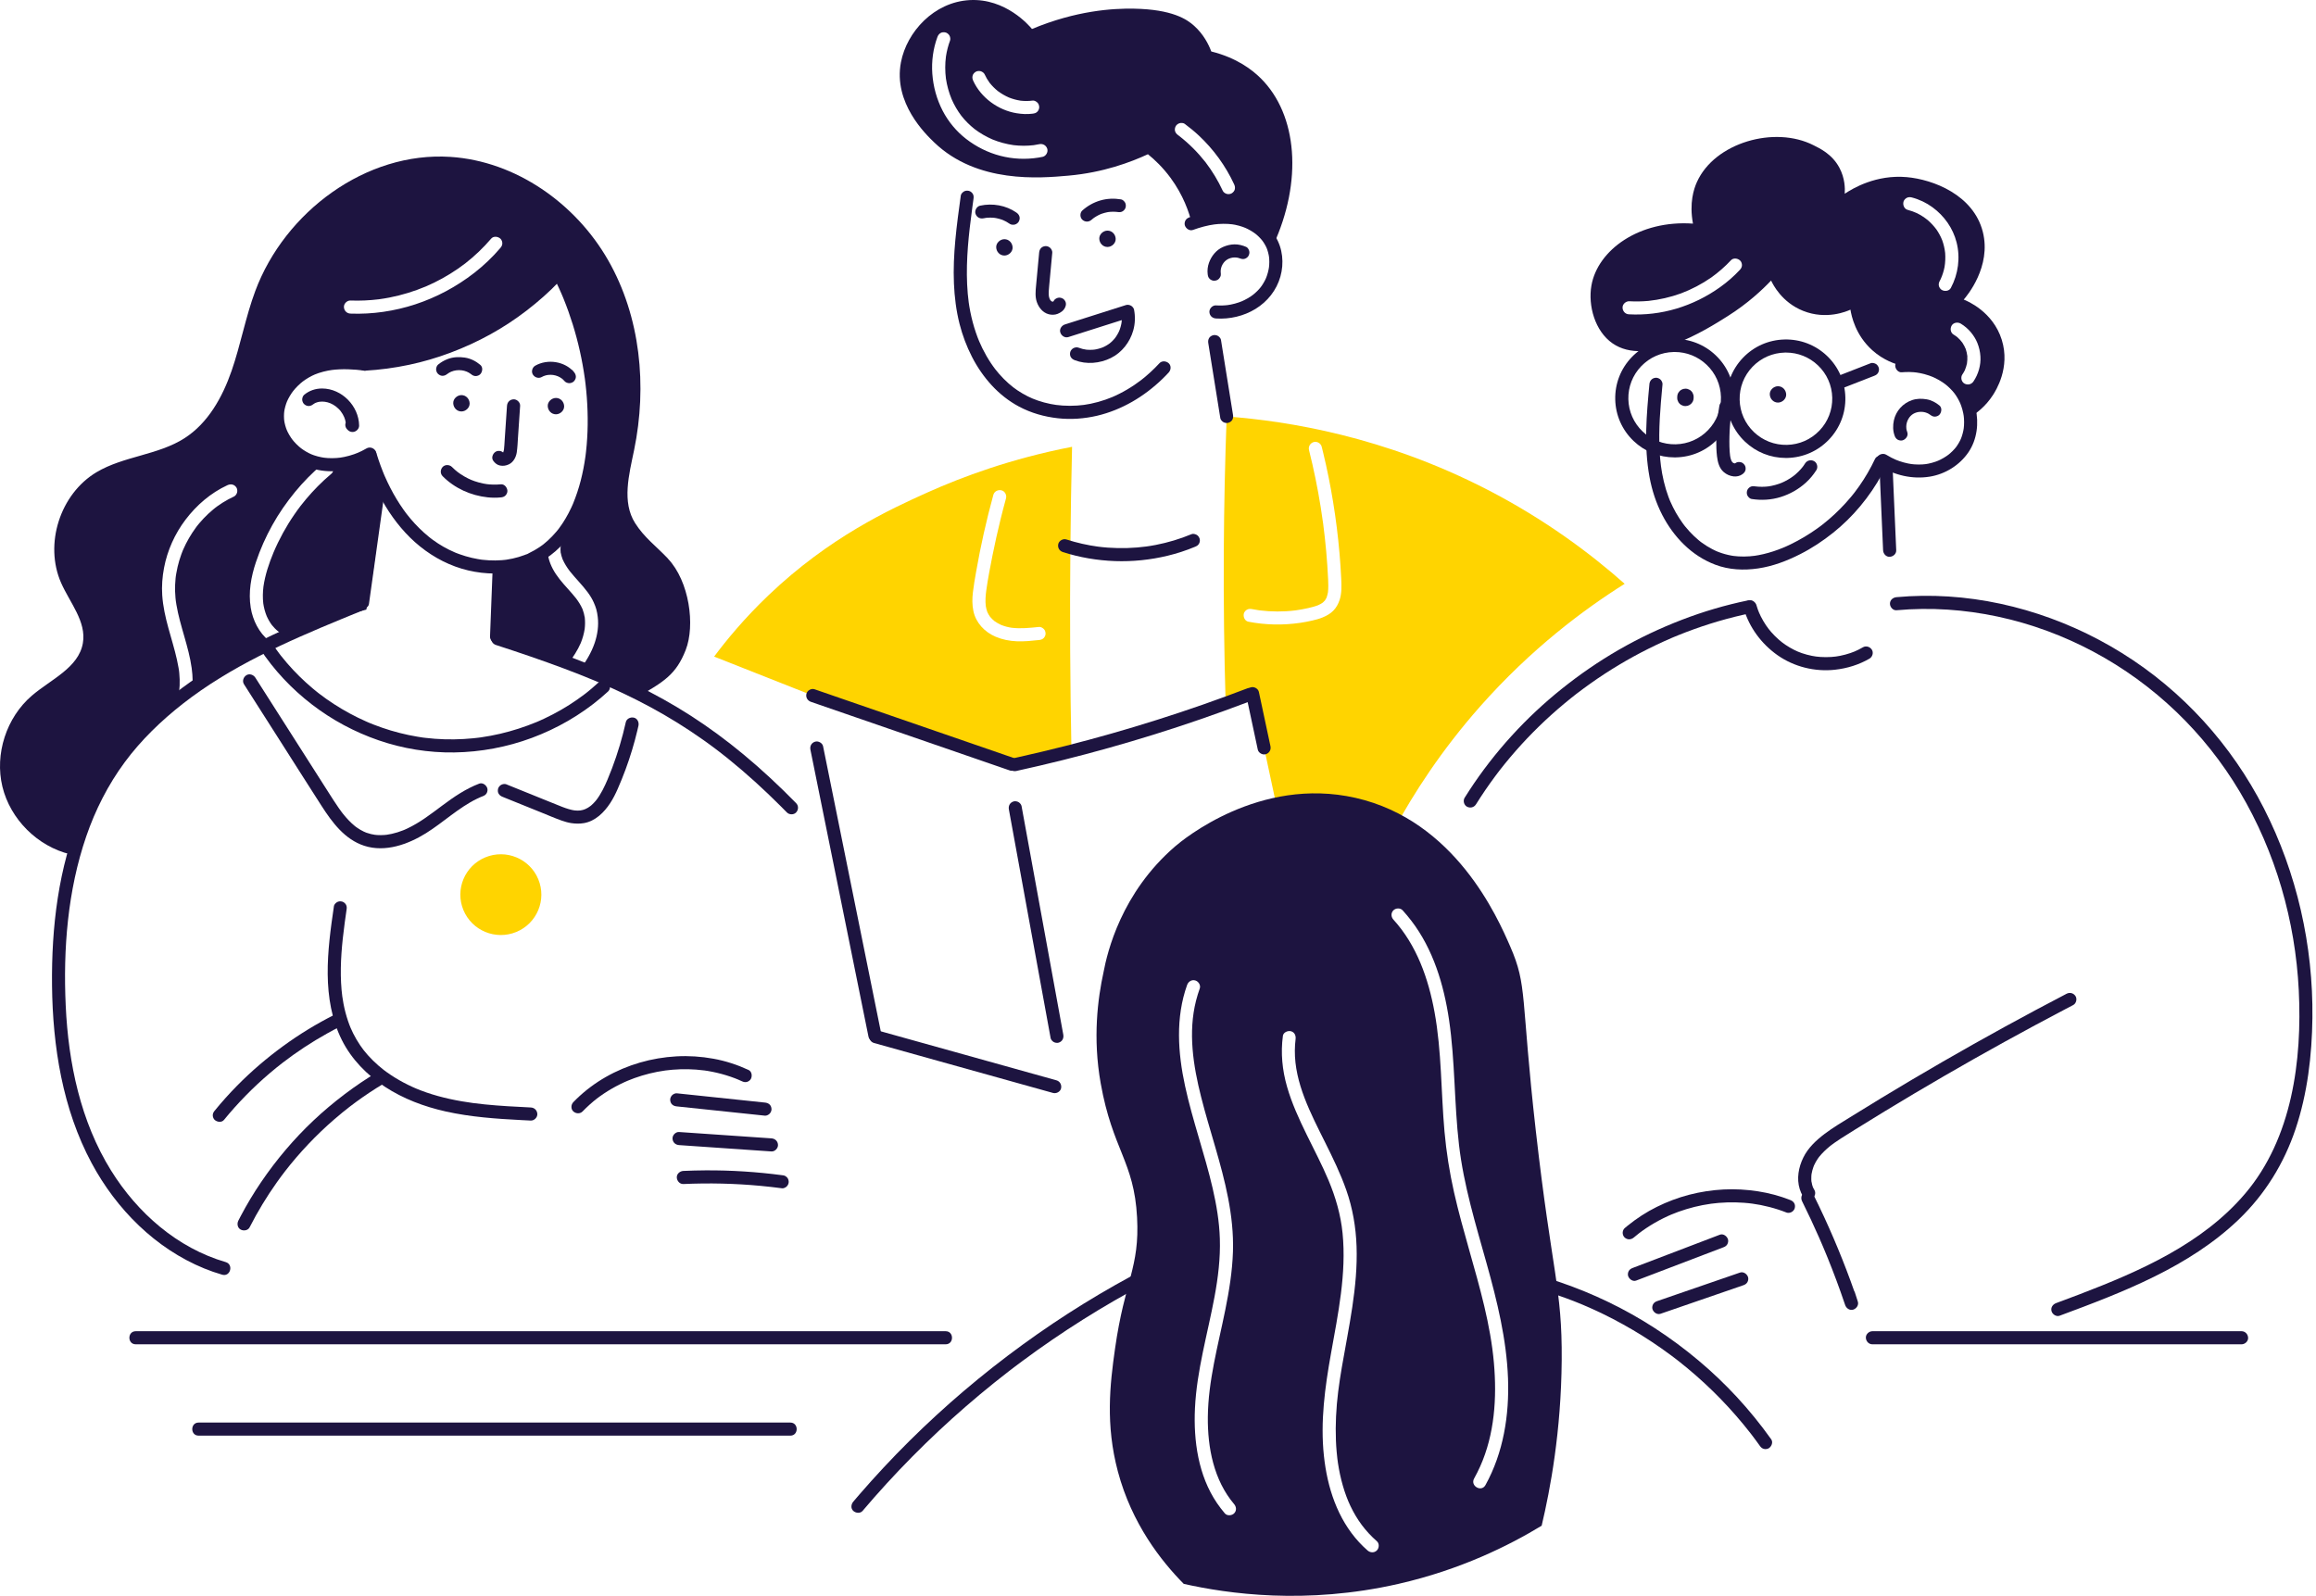 <?xml version="1.0" encoding="UTF-8"?> <svg xmlns="http://www.w3.org/2000/svg" width="267" height="184" viewBox="0 0 267 184" fill="none"><g clip-path="url(#clip0_2097_1461)"><path d="M41.951 52.718C42.557 54.685 43.373 56.605 44.446 58.367C45.505 60.106 46.826 61.718 48.419 63C50.052 64.316 51.931 65.287 53.981 65.769C55.989 66.241 58.131 66.268 60.123 65.695C62.052 65.14 63.779 64.013 65.093 62.502C66.395 61.002 67.307 59.222 67.946 57.352C68.596 55.453 68.95 53.462 69.132 51.468C69.327 49.349 69.302 47.212 69.1 45.095C68.89 42.884 68.502 40.688 67.931 38.541C67.371 36.435 66.632 34.377 65.718 32.396C65.507 31.938 65.286 31.485 65.054 31.038C64.873 30.686 64.35 30.554 64.02 30.767C63.661 30.997 63.554 31.422 63.748 31.798C63.979 32.246 64.201 32.699 64.412 33.156C64.52 33.392 64.626 33.628 64.729 33.866C64.754 33.924 64.779 33.981 64.804 34.039C64.815 34.064 64.824 34.089 64.836 34.114C64.761 33.955 64.808 34.047 64.823 34.083C64.876 34.208 64.927 34.333 64.978 34.459C65.369 35.423 65.718 36.404 66.028 37.398C66.659 39.426 67.124 41.507 67.418 43.611C67.423 43.646 67.425 43.685 67.434 43.721C67.434 43.719 67.413 43.571 67.425 43.658C67.434 43.722 67.442 43.786 67.45 43.852C67.468 43.99 67.485 44.127 67.502 44.267C67.531 44.524 67.559 44.782 67.584 45.04C67.635 45.572 67.676 46.106 67.703 46.64C67.758 47.676 67.769 48.716 67.731 49.753C67.712 50.263 67.68 50.774 67.638 51.283C67.616 51.539 67.591 51.795 67.562 52.05C67.549 52.173 67.534 52.296 67.519 52.419C67.512 52.479 67.504 52.541 67.496 52.602C67.493 52.623 67.48 52.715 67.496 52.606C67.514 52.479 67.49 52.652 67.487 52.662C67.359 53.582 67.183 54.497 66.952 55.398C66.719 56.309 66.421 57.2 66.065 58.072C66.034 58.148 66.095 58.004 66.094 58.004C66.084 58.009 66.057 58.091 66.056 58.093C66.037 58.138 66.016 58.182 65.997 58.226C65.948 58.337 65.897 58.447 65.846 58.558C65.747 58.77 65.642 58.979 65.534 59.185C65.322 59.588 65.09 59.98 64.838 60.361C64.71 60.552 64.579 60.741 64.441 60.925C64.407 60.969 64.374 61.013 64.34 61.057C64.292 61.123 64.388 60.998 64.386 60.998C64.371 61.005 64.333 61.064 64.327 61.072C64.258 61.159 64.188 61.244 64.116 61.328C63.821 61.676 63.504 62.008 63.166 62.316C63.003 62.465 62.834 62.608 62.661 62.747C62.636 62.766 62.61 62.785 62.586 62.806C62.583 62.809 62.711 62.711 62.644 62.761C62.6 62.794 62.555 62.828 62.511 62.861C62.414 62.932 62.316 63.001 62.218 63.068C61.827 63.333 61.416 63.568 60.99 63.771C60.919 63.805 60.746 63.921 60.67 63.916C60.668 63.916 60.814 63.857 60.736 63.889C60.705 63.901 60.674 63.914 60.643 63.927C60.581 63.952 60.519 63.976 60.457 63.999C60.239 64.082 60.017 64.155 59.794 64.222C59.33 64.358 58.857 64.462 58.379 64.532C58.199 64.558 58.494 64.519 58.356 64.535C58.306 64.541 58.256 64.547 58.208 64.553C58.082 64.568 57.957 64.578 57.832 64.588C57.589 64.606 57.346 64.616 57.102 64.619C56.622 64.623 56.141 64.599 55.663 64.545C55.604 64.538 55.544 64.531 55.486 64.524C55.347 64.507 55.654 64.547 55.46 64.52C55.334 64.502 55.208 64.482 55.083 64.459C54.848 64.418 54.616 64.37 54.383 64.316C53.902 64.203 53.428 64.061 52.963 63.894C52.858 63.856 52.754 63.818 52.651 63.777C52.596 63.756 52.541 63.733 52.485 63.711C52.454 63.698 52.422 63.682 52.391 63.672C52.431 63.685 52.52 63.727 52.43 63.688C52.203 63.59 51.978 63.487 51.758 63.377C51.324 63.162 50.903 62.922 50.498 62.658C50.29 62.524 50.087 62.382 49.887 62.236C49.798 62.171 49.711 62.1 49.62 62.036C49.785 62.153 49.629 62.042 49.592 62.013C49.538 61.97 49.484 61.927 49.432 61.884C49.055 61.578 48.694 61.253 48.348 60.912C47.997 60.565 47.66 60.203 47.342 59.826C47.188 59.644 47.045 59.452 46.891 59.27C47.022 59.422 46.898 59.278 46.868 59.24C46.832 59.193 46.796 59.145 46.761 59.096C46.684 58.993 46.608 58.889 46.534 58.785C45.961 57.98 45.45 57.131 44.999 56.252C44.773 55.815 44.564 55.371 44.366 54.92C44.342 54.864 44.318 54.81 44.294 54.754C44.237 54.622 44.346 54.876 44.289 54.743C44.239 54.623 44.191 54.504 44.143 54.384C44.05 54.153 43.961 53.919 43.875 53.684C43.709 53.233 43.556 52.776 43.415 52.317C43.299 51.94 42.881 51.662 42.484 51.79C42.103 51.913 41.83 52.314 41.956 52.718H41.951Z" fill="#1D1440"></path><path d="M58.005 73.401C58.082 71.434 58.158 69.466 58.234 67.499C58.256 66.943 58.277 66.387 58.299 65.829C58.314 65.435 57.94 65.057 57.542 65.075C57.119 65.094 56.802 65.406 56.785 65.829C56.709 67.796 56.632 69.764 56.556 71.731C56.535 72.287 56.513 72.843 56.492 73.401C56.476 73.795 56.85 74.173 57.249 74.155C57.672 74.136 57.989 73.824 58.005 73.401Z" fill="#1D1440"></path><path d="M57.18 74.367C59.814 75.224 62.439 76.112 65.033 77.085C66.224 77.532 67.407 77.997 68.582 78.486C68.655 78.517 68.728 78.549 68.802 78.579C68.788 78.573 68.634 78.508 68.753 78.559C68.79 78.574 68.826 78.59 68.863 78.605C69.015 78.671 69.168 78.735 69.32 78.801C69.595 78.919 69.869 79.039 70.142 79.16C70.696 79.406 71.247 79.658 71.794 79.917C73.945 80.934 76.046 82.062 78.067 83.316C79.09 83.95 80.093 84.616 81.075 85.311C81.577 85.666 82.074 86.03 82.564 86.402C82.678 86.489 82.793 86.576 82.907 86.663C82.92 86.673 83.049 86.768 82.945 86.692C82.84 86.616 82.97 86.711 82.983 86.722C83.054 86.776 83.123 86.83 83.193 86.885C83.442 87.079 83.69 87.275 83.937 87.474C86.046 89.172 88.046 91 89.962 92.912C90.214 93.164 90.465 93.417 90.714 93.671C90.99 93.954 91.509 93.97 91.783 93.671C92.063 93.367 92.079 92.906 91.783 92.604C89.846 90.628 87.825 88.732 85.693 86.968C83.743 85.354 81.702 83.845 79.57 82.478C77.567 81.195 75.486 80.038 73.348 78.994C71.07 77.881 68.732 76.895 66.365 75.985C63.804 75 61.208 74.105 58.599 73.247C58.26 73.135 57.921 73.025 57.581 72.914C57.205 72.791 56.739 73.057 56.651 73.44C56.556 73.854 56.776 74.237 57.179 74.368L57.18 74.367Z" fill="#1D1440"></path><path d="M42.061 42.739C43.772 42.645 45.477 42.417 47.153 42.063C48.77 41.721 50.36 41.255 51.907 40.675C53.509 40.074 55.071 39.361 56.567 38.53C58.011 37.729 59.394 36.82 60.704 35.813C62.06 34.771 63.341 33.639 64.52 32.399C64.659 32.253 64.798 32.105 64.933 31.955C65.201 31.664 65.243 31.173 64.933 30.889C64.643 30.623 64.149 30.577 63.864 30.889C62.895 31.948 61.855 32.94 60.751 33.858C60.435 34.121 60.114 34.378 59.789 34.63C59.84 34.591 59.891 34.551 59.941 34.512C58.176 35.87 56.273 37.049 54.272 38.029C53.703 38.307 53.127 38.568 52.542 38.814C52.603 38.789 52.663 38.763 52.724 38.738C50.634 39.615 48.456 40.283 46.231 40.717C45.61 40.838 44.984 40.94 44.357 41.025C44.424 41.015 44.49 41.007 44.558 40.997C43.73 41.108 42.897 41.187 42.062 41.232C41.668 41.254 41.286 41.564 41.305 41.987C41.323 42.377 41.639 42.764 42.062 42.742L42.061 42.739Z" fill="#1D1440"></path><path d="M42.061 41.23C40.054 40.971 37.91 40.938 35.996 41.678C34.221 42.365 32.643 43.673 31.828 45.413C31.425 46.272 31.188 47.21 31.224 48.163C31.26 49.098 31.533 50.01 31.991 50.825C32.895 52.435 34.493 53.637 36.281 54.094C38.328 54.618 40.504 54.254 42.384 53.342C42.599 53.237 42.81 53.124 43.016 53.005C43.358 52.806 43.508 52.315 43.288 51.973C43.066 51.63 42.619 51.489 42.253 51.702C41.908 51.903 41.552 52.081 41.185 52.237C41.246 52.212 41.305 52.186 41.366 52.161C40.643 52.465 39.883 52.678 39.105 52.785C39.172 52.775 39.238 52.767 39.306 52.757C38.626 52.846 37.938 52.854 37.257 52.762C37.324 52.772 37.391 52.78 37.459 52.789C36.89 52.71 36.332 52.565 35.803 52.344C35.864 52.369 35.923 52.395 35.984 52.42C35.498 52.213 35.042 51.944 34.624 51.624C34.675 51.663 34.727 51.702 34.777 51.741C34.361 51.418 33.985 51.046 33.661 50.631C33.7 50.682 33.74 50.733 33.779 50.783C33.474 50.389 33.219 49.959 33.024 49.5C33.049 49.561 33.076 49.62 33.101 49.681C32.931 49.275 32.813 48.852 32.753 48.417C32.762 48.484 32.77 48.55 32.78 48.618C32.724 48.196 32.724 47.77 32.779 47.348C32.769 47.414 32.761 47.481 32.751 47.549C32.816 47.078 32.945 46.622 33.128 46.184C33.103 46.245 33.077 46.304 33.052 46.365C33.259 45.881 33.53 45.43 33.85 45.013C33.811 45.064 33.772 45.115 33.733 45.165C34.096 44.698 34.518 44.281 34.986 43.919C34.935 43.959 34.884 43.998 34.834 44.037C35.314 43.67 35.838 43.367 36.395 43.132C36.335 43.156 36.275 43.183 36.214 43.208C36.903 42.921 37.628 42.742 38.366 42.642C38.299 42.651 38.232 42.66 38.164 42.669C39.46 42.499 40.774 42.571 42.065 42.738C42.242 42.761 42.48 42.637 42.6 42.517C42.731 42.386 42.83 42.171 42.822 41.983C42.813 41.789 42.749 41.587 42.6 41.45C42.549 41.411 42.497 41.371 42.447 41.332C42.329 41.264 42.202 41.23 42.066 41.229L42.061 41.23Z" fill="#1D1440"></path><path d="M36.132 46.592C36.161 46.568 36.189 46.546 36.219 46.522C36.168 46.561 36.117 46.6 36.067 46.64C36.205 46.536 36.354 46.453 36.514 46.387C36.453 46.412 36.393 46.438 36.333 46.463C36.528 46.383 36.732 46.332 36.94 46.301C36.874 46.311 36.807 46.319 36.739 46.328C37.01 46.293 37.281 46.295 37.552 46.33C37.485 46.32 37.418 46.312 37.35 46.302C37.636 46.343 37.914 46.419 38.181 46.529C38.12 46.504 38.061 46.478 38 46.453C38.286 46.574 38.554 46.731 38.802 46.919C38.751 46.88 38.7 46.841 38.65 46.801C38.914 47.006 39.152 47.241 39.357 47.505C39.317 47.454 39.278 47.403 39.239 47.353C39.435 47.608 39.599 47.886 39.725 48.182C39.7 48.122 39.674 48.062 39.649 48.002C39.764 48.277 39.844 48.565 39.887 48.861C39.877 48.794 39.869 48.728 39.86 48.66C39.877 48.792 39.887 48.924 39.889 49.058C40.32 48.88 40.75 48.703 41.18 48.525C41.152 48.496 41.123 48.469 41.096 48.44C40.816 48.161 40.302 48.139 40.025 48.44C39.748 48.741 39.726 49.209 40.025 49.506C40.054 49.535 40.083 49.562 40.11 49.59C40.326 49.806 40.658 49.864 40.936 49.746C41.208 49.632 41.406 49.359 41.401 49.057C41.366 46.816 39.416 44.805 37.148 44.793C36.378 44.789 35.651 45.031 35.061 45.525C34.92 45.643 34.839 45.882 34.839 46.059C34.839 46.236 34.921 46.465 35.061 46.592C35.205 46.724 35.394 46.822 35.596 46.813C35.806 46.804 35.97 46.728 36.131 46.592H36.132Z" fill="#1D1440"></path><path d="M53.197 47.44C53.692 47.44 54.165 47.006 54.142 46.497C54.12 45.986 53.726 45.555 53.197 45.555C52.702 45.555 52.229 45.988 52.252 46.497C52.274 47.008 52.668 47.44 53.197 47.44Z" fill="#1D1440"></path><path d="M64.092 47.768C64.586 47.768 65.059 47.334 65.037 46.825C65.014 46.314 64.621 45.883 64.092 45.883C63.597 45.883 63.124 46.317 63.146 46.825C63.169 47.336 63.562 47.768 64.092 47.768Z" fill="#1D1440"></path><path d="M51.571 43.109C51.597 43.088 51.623 43.066 51.649 43.046C51.598 43.085 51.547 43.124 51.497 43.164C51.684 43.022 51.885 42.905 52.101 42.812C52.04 42.837 51.98 42.863 51.92 42.888C52.168 42.785 52.426 42.716 52.692 42.678C52.625 42.687 52.559 42.696 52.491 42.705C52.768 42.668 53.049 42.668 53.328 42.703C53.261 42.693 53.194 42.685 53.126 42.675C53.392 42.711 53.652 42.779 53.9 42.881C53.839 42.856 53.779 42.83 53.718 42.805C53.945 42.9 54.157 43.021 54.353 43.171C54.301 43.132 54.25 43.092 54.2 43.053C54.236 43.081 54.27 43.109 54.304 43.138C54.459 43.269 54.628 43.359 54.839 43.359C55.025 43.359 55.247 43.277 55.374 43.138C55.633 42.856 55.696 42.344 55.374 42.072C54.868 41.641 54.257 41.331 53.594 41.231C52.926 41.13 52.231 41.155 51.594 41.404C51.184 41.563 50.84 41.764 50.5 42.043C50.359 42.16 50.278 42.402 50.278 42.577C50.278 42.762 50.361 42.983 50.5 43.11C50.644 43.242 50.834 43.34 51.035 43.331C51.246 43.322 51.407 43.245 51.571 43.11V43.109Z" fill="#1D1440"></path><path d="M62.472 43.46C62.568 43.407 62.664 43.358 62.766 43.316C62.705 43.342 62.645 43.368 62.585 43.393C62.806 43.302 63.038 43.242 63.275 43.21C63.208 43.219 63.141 43.227 63.073 43.237C63.333 43.205 63.595 43.206 63.855 43.239C63.788 43.23 63.722 43.221 63.654 43.212C63.914 43.249 64.166 43.316 64.41 43.416C64.349 43.391 64.289 43.365 64.228 43.34C64.449 43.434 64.656 43.552 64.848 43.696C64.797 43.656 64.746 43.617 64.696 43.578C64.842 43.691 64.977 43.817 65.097 43.958C65.218 44.099 65.454 44.179 65.633 44.179C65.811 44.179 66.04 44.097 66.168 43.958C66.3 43.814 66.398 43.626 66.389 43.425C66.38 43.213 66.301 43.055 66.168 42.891L66.028 42.721C65.913 42.58 65.667 42.5 65.493 42.5C65.307 42.5 65.085 42.582 64.958 42.721C64.826 42.865 64.728 43.054 64.736 43.255C64.746 43.466 64.824 43.624 64.958 43.788L65.097 43.958L66.167 42.892C65.095 41.647 63.123 41.358 61.708 42.16C61.364 42.355 61.217 42.852 61.437 43.192C61.661 43.539 62.103 43.671 62.471 43.463L62.472 43.46Z" fill="#1D1440"></path><path d="M56.861 53.121C57.055 53.395 57.314 53.614 57.654 53.677C58.012 53.744 58.349 53.693 58.676 53.533C59.197 53.28 59.492 52.71 59.575 52.157C59.661 51.577 59.679 50.989 59.719 50.404C59.757 49.842 59.795 49.279 59.833 48.717C59.876 48.077 59.92 47.436 59.963 46.794C59.989 46.4 59.596 46.023 59.206 46.04C58.773 46.059 58.478 46.371 58.449 46.794C58.391 47.662 58.332 48.529 58.273 49.397C58.244 49.827 58.214 50.256 58.186 50.686C58.158 51.09 58.145 51.499 58.095 51.902C58.105 51.835 58.113 51.769 58.123 51.701C58.099 51.872 58.063 52.04 57.999 52.2C58.024 52.139 58.05 52.08 58.075 52.02C58.036 52.109 57.989 52.192 57.931 52.27C57.97 52.219 58.009 52.168 58.049 52.118C58.011 52.167 57.969 52.21 57.921 52.249C57.972 52.21 58.024 52.17 58.074 52.131C58.018 52.174 57.961 52.209 57.896 52.237C57.957 52.212 58.017 52.186 58.077 52.161C58.003 52.192 57.929 52.212 57.851 52.224C57.918 52.214 57.984 52.206 58.052 52.197C57.995 52.203 57.939 52.204 57.882 52.199C57.949 52.209 58.015 52.217 58.083 52.226C58.029 52.219 57.976 52.206 57.924 52.186C57.984 52.211 58.044 52.237 58.105 52.262C58.063 52.243 58.025 52.22 57.989 52.193C58.04 52.232 58.092 52.271 58.142 52.311C58.113 52.286 58.088 52.261 58.065 52.231C58.105 52.282 58.144 52.333 58.183 52.383L58.167 52.359C58.051 52.195 57.914 52.067 57.715 52.012C57.534 51.962 57.293 51.985 57.132 52.088C56.811 52.294 56.617 52.775 56.86 53.12L56.861 53.121Z" fill="#1D1440"></path><path d="M51.032 54.908C52.42 56.3 54.27 57.133 56.218 57.342C56.723 57.396 57.233 57.399 57.74 57.35C57.945 57.33 58.125 57.279 58.275 57.129C58.406 56.998 58.505 56.783 58.497 56.595C58.48 56.219 58.162 55.8 57.74 55.841C57.164 55.895 56.586 55.884 56.013 55.808C56.079 55.817 56.146 55.825 56.214 55.835C55.529 55.741 54.86 55.558 54.222 55.291C54.283 55.316 54.343 55.342 54.403 55.367C53.791 55.108 53.213 54.774 52.683 54.368C52.735 54.408 52.786 54.447 52.836 54.486C52.578 54.286 52.333 54.071 52.103 53.84C51.824 53.559 51.309 53.54 51.032 53.84C50.755 54.141 50.734 54.607 51.032 54.907V54.908Z" fill="#1D1440"></path><path d="M41.417 68.92C34.712 71.657 27.917 74.417 21.97 78.613C19.254 80.53 16.713 82.719 14.555 85.252C12.367 87.819 10.634 90.692 9.334 93.799C6.724 100.032 5.927 106.917 5.998 113.625C6.074 120.652 7.21 127.86 10.571 134.118C13.42 139.42 17.916 143.948 23.543 146.25C24.222 146.528 24.916 146.767 25.62 146.972C26.557 147.245 26.956 145.79 26.022 145.518C20.434 143.893 15.843 139.845 12.811 134.971C9.28 129.297 7.883 122.566 7.577 115.966C7.273 109.413 7.801 102.679 9.94 96.44C10.989 93.38 12.466 90.469 14.394 87.862C16.278 85.315 18.591 83.087 21.084 81.136C26.547 76.863 32.979 74.013 39.353 71.385C40.175 71.046 40.996 70.711 41.819 70.374C42.197 70.22 42.465 69.873 42.347 69.446C42.249 69.09 41.796 68.764 41.416 68.92H41.417Z" fill="#1D1440"></path><path d="M42.531 69.661C42.783 67.861 43.034 66.061 43.286 64.26C43.536 62.468 43.786 60.675 44.037 58.883C44.179 57.867 44.321 56.849 44.462 55.834C44.492 55.623 44.498 55.444 44.386 55.252C44.294 55.096 44.114 54.947 43.934 54.905C43.741 54.861 43.523 54.871 43.351 54.981C43.199 55.08 43.029 55.243 43.003 55.432C42.752 57.232 42.5 59.033 42.249 60.833C41.998 62.625 41.748 64.418 41.498 66.21C41.356 67.226 41.214 68.244 41.072 69.26C41.042 69.47 41.036 69.65 41.148 69.841C41.24 69.998 41.42 70.146 41.6 70.188C41.793 70.232 42.011 70.222 42.183 70.112C42.336 70.013 42.505 69.85 42.531 69.661Z" fill="#1D1440"></path><path d="M38.498 104.475C38.115 107.078 37.752 109.701 37.779 112.338C37.806 114.941 38.235 117.558 39.406 119.904C40.518 122.131 42.306 123.945 44.379 125.305C46.497 126.694 48.914 127.597 51.381 128.149C54.258 128.792 57.212 128.996 60.151 129.147C60.497 129.165 60.843 129.181 61.19 129.199C61.586 129.218 61.964 128.838 61.947 128.445C61.928 128.019 61.614 127.711 61.19 127.69C59.427 127.603 57.661 127.514 55.904 127.337C55.41 127.287 54.916 127.23 54.423 127.165C54.49 127.174 54.556 127.182 54.624 127.192C52.77 126.942 50.922 126.568 49.151 125.956C48.723 125.809 48.299 125.646 47.882 125.471C47.943 125.496 48.003 125.522 48.063 125.547C46.672 124.96 45.347 124.216 44.15 123.295C44.201 123.335 44.252 123.374 44.303 123.413C43.393 122.709 42.565 121.905 41.858 120.998C41.897 121.049 41.936 121.1 41.976 121.15C41.33 120.315 40.797 119.401 40.384 118.43C40.41 118.491 40.436 118.55 40.461 118.611C39.945 117.388 39.623 116.095 39.445 114.783C39.455 114.85 39.463 114.916 39.472 114.984C39.175 112.751 39.277 110.483 39.514 108.249C39.582 107.612 39.661 106.977 39.747 106.341C39.737 106.407 39.729 106.474 39.719 106.542C39.794 105.985 39.874 105.43 39.955 104.875C39.986 104.666 39.99 104.484 39.879 104.294C39.787 104.137 39.607 103.989 39.427 103.947C39.234 103.903 39.016 103.913 38.844 104.023C38.691 104.122 38.525 104.285 38.496 104.474L38.498 104.475Z" fill="#1D1440"></path><path d="M67.166 128.144C67.699 127.592 68.272 127.079 68.879 126.61C68.827 126.649 68.776 126.688 68.726 126.728C69.869 125.848 71.127 125.126 72.457 124.565C72.396 124.59 72.337 124.616 72.276 124.641C73.402 124.168 74.578 123.811 75.778 123.578C76.121 123.512 76.467 123.455 76.815 123.408C76.748 123.418 76.682 123.426 76.614 123.436C77.819 123.275 79.041 123.234 80.253 123.323C80.595 123.348 80.937 123.383 81.278 123.429C81.211 123.419 81.144 123.411 81.077 123.401C82.496 123.593 83.889 123.963 85.208 124.518C85.147 124.493 85.088 124.467 85.027 124.442C85.196 124.514 85.364 124.588 85.531 124.666C85.719 124.754 85.907 124.799 86.114 124.742C86.289 124.693 86.48 124.559 86.566 124.395C86.742 124.062 86.678 123.54 86.294 123.363C85.002 122.764 83.644 122.321 82.241 122.067C80.838 121.812 79.408 121.716 77.983 121.796C76.559 121.877 75.138 122.114 73.768 122.514C72.405 122.912 71.078 123.469 69.844 124.173C68.619 124.871 67.471 125.728 66.459 126.711C66.335 126.831 66.215 126.953 66.095 127.077C65.821 127.362 65.79 127.864 66.095 128.144C66.392 128.416 66.873 128.448 67.166 128.144Z" fill="#1D1440"></path><path d="M78.019 127.565C80.658 127.843 83.299 128.12 85.938 128.398C86.688 128.476 87.437 128.556 88.187 128.635C88.368 128.654 88.598 128.537 88.722 128.413C88.853 128.283 88.952 128.068 88.944 127.88C88.936 127.685 88.871 127.483 88.722 127.346C88.566 127.204 88.398 127.148 88.187 127.125C85.548 126.847 82.908 126.57 80.269 126.292C79.519 126.214 78.769 126.134 78.019 126.056C77.838 126.037 77.608 126.153 77.484 126.277C77.353 126.408 77.254 126.623 77.262 126.81C77.271 127.005 77.335 127.207 77.484 127.344C77.64 127.487 77.808 127.542 78.019 127.565Z" fill="#1D1440"></path><path d="M78.288 132.028C81.051 132.218 83.815 132.408 86.578 132.599C87.364 132.652 88.148 132.707 88.934 132.76C89.329 132.788 89.707 132.394 89.691 132.006C89.671 131.574 89.358 131.281 88.934 131.251C86.171 131.061 83.406 130.871 80.643 130.681C79.858 130.627 79.073 130.572 78.288 130.519C77.892 130.492 77.514 130.885 77.531 131.274C77.55 131.705 77.863 131.998 78.288 132.028Z" fill="#1D1440"></path><path d="M78.781 136.517C81.744 136.382 84.716 136.451 87.67 136.727C88.504 136.805 89.338 136.899 90.169 137.01C90.347 137.034 90.584 136.909 90.704 136.789C90.836 136.658 90.935 136.443 90.926 136.255C90.918 136.06 90.853 135.858 90.704 135.722C90.653 135.682 90.602 135.643 90.552 135.604C90.434 135.536 90.306 135.502 90.171 135.5C87.23 135.11 84.263 134.922 81.297 134.941C80.458 134.947 79.62 134.968 78.782 135.006C78.387 135.024 78.007 135.34 78.025 135.761C78.043 136.154 78.358 136.534 78.782 136.515L78.781 136.517Z" fill="#1D1440"></path><path d="M28.781 141.5C29.702 139.692 30.757 137.952 31.933 136.298C32.264 135.833 32.605 135.374 32.955 134.923C32.915 134.974 32.876 135.025 32.837 135.075C33.689 133.977 34.594 132.92 35.551 131.913C36.507 130.904 37.513 129.942 38.566 129.033C39.161 128.519 39.771 128.021 40.395 127.539C40.344 127.579 40.293 127.618 40.243 127.657C41.255 126.879 42.3 126.147 43.38 125.464C43.686 125.271 43.995 125.082 44.306 124.896C44.646 124.694 44.801 124.21 44.578 123.865C44.358 123.524 43.907 123.378 43.543 123.594C42.228 124.377 40.957 125.234 39.737 126.157C38.476 127.113 37.263 128.13 36.114 129.216C35.006 130.263 33.956 131.37 32.97 132.529C31.946 133.733 30.985 134.993 30.099 136.3C29.24 137.566 28.452 138.878 27.741 140.23C27.653 140.399 27.564 140.568 27.479 140.737C27.3 141.089 27.374 141.572 27.75 141.769C28.095 141.951 28.594 141.874 28.785 141.498L28.781 141.5Z" fill="#1D1440"></path><path d="M29.951 74.781C31.578 77.26 33.622 79.427 35.974 81.235C38.288 83.014 40.889 84.405 43.651 85.357C46.445 86.321 49.416 86.799 52.373 86.755C55.417 86.71 58.466 86.137 61.319 85.076C64.212 83.999 66.902 82.453 69.263 80.466C69.55 80.225 69.83 79.976 70.106 79.722C70.397 79.453 70.4 78.923 70.106 78.656C69.794 78.371 69.347 78.37 69.037 78.656C68.762 78.91 68.481 79.159 68.193 79.4C68.066 79.507 67.937 79.613 67.808 79.717C67.736 79.777 67.662 79.835 67.589 79.893C67.548 79.925 67.507 79.957 67.466 79.989C67.354 80.077 67.517 79.951 67.446 80.005C66.857 80.452 66.253 80.876 65.628 81.273C65.013 81.664 64.38 82.027 63.734 82.365C63.411 82.534 63.084 82.695 62.754 82.85C62.593 82.925 62.432 82.998 62.271 83.071C62.195 83.105 62.119 83.138 62.042 83.172C61.995 83.192 61.947 83.213 61.899 83.234C61.833 83.262 61.781 83.284 61.878 83.243C60.51 83.81 59.098 84.267 57.656 84.603C56.945 84.768 56.228 84.903 55.505 85.008C55.423 85.02 55.341 85.032 55.258 85.042C55.453 85.016 55.155 85.055 55.118 85.059C54.921 85.083 54.725 85.105 54.528 85.124C54.175 85.159 53.822 85.187 53.468 85.207C51.991 85.293 50.506 85.25 49.036 85.073C48.956 85.064 48.876 85.056 48.796 85.043C48.992 85.077 48.718 85.033 48.67 85.026C48.493 84.999 48.315 84.972 48.138 84.942C47.793 84.885 47.45 84.82 47.109 84.749C46.416 84.603 45.73 84.428 45.051 84.225C44.373 84.021 43.703 83.79 43.044 83.532C42.895 83.474 42.747 83.414 42.601 83.354C42.564 83.338 42.527 83.323 42.49 83.307C42.645 83.373 42.516 83.318 42.478 83.301C42.396 83.266 42.313 83.23 42.231 83.194C41.902 83.049 41.577 82.898 41.255 82.74C39.991 82.121 38.779 81.402 37.63 80.591C37.345 80.39 37.064 80.182 36.787 79.97C36.929 80.078 36.716 79.913 36.681 79.886C36.618 79.836 36.556 79.787 36.494 79.737C36.346 79.618 36.2 79.499 36.055 79.377C35.521 78.929 35.005 78.46 34.508 77.97C34.012 77.481 33.535 76.971 33.081 76.443C32.848 76.171 32.62 75.895 32.398 75.614C32.373 75.583 32.349 75.551 32.324 75.52C32.422 75.642 32.353 75.557 32.333 75.531C32.278 75.459 32.224 75.388 32.171 75.317C32.063 75.173 31.957 75.029 31.852 74.883C31.648 74.6 31.452 74.312 31.261 74.02C31.044 73.691 30.582 73.521 30.226 73.749C29.896 73.962 29.723 74.428 29.955 74.781H29.951Z" fill="#1D1440"></path><path d="M38.506 117.027C36.46 118.058 34.501 119.256 32.651 120.606C30.76 121.985 28.976 123.51 27.334 125.177C26.428 126.097 25.566 127.059 24.751 128.057C24.62 128.217 24.529 128.376 24.529 128.59C24.529 128.776 24.611 128.997 24.751 129.124C25.028 129.377 25.554 129.451 25.82 129.124C27.402 127.187 29.158 125.394 31.061 123.77C31.598 123.313 32.146 122.868 32.705 122.438C32.654 122.477 32.603 122.517 32.553 122.556C34.188 121.298 35.914 120.159 37.717 119.155C38.228 118.869 38.746 118.595 39.27 118.332C39.624 118.154 39.754 117.629 39.542 117.301C39.308 116.941 38.885 116.84 38.507 117.03L38.506 117.027Z" fill="#1D1440"></path><path d="M28.125 78.888C29.626 81.242 31.128 83.597 32.628 85.951C34.11 88.274 35.581 90.604 37.073 92.921C38.301 94.827 39.746 96.79 42.001 97.519C44.417 98.302 47.037 97.357 49.096 96.075C51.115 94.817 52.85 93.13 55.005 92.086C55.126 92.028 55.248 91.971 55.372 91.918C55.391 91.909 55.531 91.852 55.405 91.902C55.28 91.952 55.421 91.896 55.44 91.888C55.509 91.859 55.579 91.832 55.65 91.806C55.839 91.733 55.997 91.639 56.102 91.459C56.197 91.297 56.236 91.058 56.178 90.878C56.062 90.52 55.643 90.2 55.247 90.351C53.683 90.949 52.319 91.885 50.985 92.88C49.696 93.841 48.419 94.837 46.955 95.525C46.852 95.574 46.748 95.621 46.644 95.666C46.617 95.677 46.588 95.689 46.561 95.701C46.589 95.688 46.71 95.639 46.615 95.677C46.567 95.698 46.518 95.717 46.468 95.737C46.257 95.819 46.044 95.895 45.829 95.963C45.397 96.098 44.955 96.199 44.507 96.261C44.574 96.251 44.64 96.243 44.708 96.234C44.174 96.303 43.634 96.311 43.1 96.241C43.167 96.25 43.234 96.259 43.302 96.268C42.954 96.219 42.61 96.139 42.279 96.022C42.201 95.995 42.125 95.959 42.046 95.934C42.291 96.014 42.03 95.925 41.968 95.896C41.822 95.827 41.681 95.752 41.542 95.672C41.416 95.598 41.292 95.518 41.172 95.435C41.106 95.39 41.042 95.342 40.976 95.295C40.853 95.206 41.12 95.41 41.002 95.315C40.961 95.282 40.919 95.249 40.877 95.214C40.638 95.017 40.412 94.804 40.198 94.581C39.97 94.344 39.755 94.095 39.55 93.838C39.524 93.806 39.499 93.773 39.473 93.74C39.376 93.619 39.584 93.885 39.49 93.762C39.443 93.701 39.398 93.641 39.352 93.58C39.249 93.441 39.147 93.301 39.048 93.158C38.656 92.599 38.292 92.021 37.924 91.445C36.114 88.604 34.303 85.764 32.492 82.924C31.472 81.324 30.453 79.725 29.433 78.125C29.22 77.793 28.75 77.629 28.398 77.854C28.064 78.069 27.9 78.53 28.126 78.886L28.125 78.888Z" fill="#1D1440"></path><path d="M57.945 91.876C59.468 92.492 60.991 93.108 62.514 93.723C63.253 94.021 63.989 94.342 64.741 94.608C65.109 94.738 65.487 94.849 65.874 94.906C66.363 94.977 66.817 94.986 67.306 94.906C68.635 94.682 69.653 93.662 70.358 92.581C70.686 92.076 70.959 91.535 71.201 90.984C71.529 90.236 71.837 89.479 72.119 88.714C72.66 87.25 73.113 85.754 73.475 84.235C73.52 84.047 73.563 83.858 73.605 83.671C73.69 83.287 73.488 82.836 73.076 82.743C72.694 82.656 72.237 82.858 72.145 83.269C71.744 85.068 71.217 86.838 70.566 88.563C70.382 89.05 70.188 89.533 69.986 90.012C70.011 89.951 70.037 89.892 70.062 89.831C69.697 90.689 69.294 91.537 68.724 92.279C68.764 92.228 68.803 92.177 68.842 92.127C68.591 92.45 68.31 92.75 67.987 93.003C68.038 92.964 68.089 92.924 68.139 92.885C67.909 93.062 67.661 93.213 67.395 93.329C67.456 93.304 67.516 93.277 67.576 93.252C67.331 93.356 67.075 93.426 66.811 93.464C66.878 93.454 66.945 93.446 67.013 93.437C66.722 93.474 66.432 93.469 66.141 93.432C66.208 93.441 66.275 93.45 66.343 93.459C65.814 93.388 65.306 93.22 64.809 93.029C64.291 92.831 63.78 92.617 63.266 92.409C62.222 91.987 61.178 91.565 60.133 91.143C59.539 90.903 58.944 90.663 58.349 90.422C58.18 90.353 57.916 90.41 57.766 90.498C57.609 90.589 57.46 90.769 57.418 90.948C57.374 91.141 57.383 91.358 57.494 91.529C57.608 91.705 57.753 91.798 57.946 91.876H57.945Z" fill="#1D1440"></path><path d="M59.527 107.452C61.909 106.468 63.041 103.745 62.054 101.37C61.067 98.995 58.336 97.867 55.953 98.85C53.571 99.834 52.44 102.557 53.426 104.932C54.413 107.308 57.145 108.435 59.527 107.452Z" fill="#FFD400"></path><path d="M64.62 63.155C64.626 63.119 64.632 63.081 64.639 63.045C64.639 63.03 64.639 63.016 64.641 63C64.635 63.051 64.628 63.104 64.621 63.155H64.62ZM65.7 65.853C65.688 65.842 65.679 65.829 65.667 65.816C65.697 65.855 65.728 65.893 65.758 65.932C65.738 65.906 65.719 65.88 65.7 65.852V65.853ZM66.374 68.941C66.385 68.956 66.397 68.973 66.409 68.989C66.426 69.007 66.443 69.028 66.458 69.049C66.429 69.013 66.4 68.978 66.374 68.942V68.941ZM67.41 72.494C67.408 72.504 67.407 72.514 67.404 72.524C67.401 72.554 67.397 72.586 67.392 72.617C67.398 72.575 67.404 72.533 67.411 72.491C67.411 72.491 67.411 72.492 67.409 72.494H67.41ZM67.416 71.214C67.364 70.88 67.278 70.555 67.159 70.24C67.165 70.252 67.171 70.265 67.175 70.275C67.15 70.215 67.124 70.154 67.1 70.095C67.117 70.136 67.135 70.178 67.151 70.221C66.957 69.78 66.7 69.372 66.408 68.987C66.112 68.608 65.789 68.251 65.467 67.89C64.819 67.17 64.168 66.433 63.717 65.57C63.334 64.833 63.097 64.037 63.118 63.222C62.757 63.505 62.388 63.773 62.015 64.027C60.758 64.886 59.197 65.641 57.675 65.535C57.389 68.183 57.307 70.848 57.062 73.5C59.878 74.461 62.685 75.464 65.436 76.595C65.439 76.595 65.439 76.598 65.439 76.598H65.441C65.466 76.563 65.492 76.531 65.515 76.498C66.076 75.765 66.583 74.986 66.954 74.139C67.163 73.621 67.318 73.079 67.404 72.525C67.457 72.09 67.463 71.65 67.416 71.214ZM67.401 71.088C67.407 71.13 67.412 71.173 67.416 71.214C67.42 71.239 67.423 71.265 67.428 71.289C67.421 71.221 67.411 71.155 67.402 71.087L67.401 71.088ZM30.36 69.576C30.354 69.541 30.348 69.508 30.344 69.473C30.354 69.54 30.361 69.605 30.371 69.673C30.367 69.641 30.363 69.606 30.36 69.576ZM30.367 67.71C30.371 67.685 30.374 67.659 30.379 67.635C30.383 67.593 30.389 67.552 30.395 67.51C30.385 67.578 30.375 67.644 30.368 67.71H30.367ZM30.753 71.03C30.738 70.996 30.724 70.962 30.708 70.928C30.734 70.989 30.759 71.049 30.785 71.109C30.773 71.082 30.763 71.056 30.753 71.029V71.03ZM31.355 72.069C31.338 72.05 31.323 72.031 31.308 72.012C31.347 72.063 31.387 72.114 31.427 72.164C31.402 72.132 31.378 72.1 31.355 72.068V72.069ZM32.079 72.795C32.044 72.772 32.012 72.747 31.981 72.724C32.023 72.756 32.065 72.788 32.106 72.817C32.099 72.811 32.09 72.804 32.08 72.795H32.079ZM77.008 64.406C75.635 62.956 74.296 62.004 73.224 60.321C71.669 57.884 72.518 54.722 73.102 51.895C74.623 44.519 73.849 36.536 70.106 29.995C66.364 23.457 59.467 18.581 51.931 18.089C42.191 17.453 32.837 24.424 29.433 33.544C28.31 36.549 27.747 39.739 26.695 42.769C25.641 45.801 23.984 48.784 21.277 50.52C18.214 52.483 14.255 52.583 11.13 54.444C6.924 56.948 5.072 62.746 7.049 67.212C8.062 69.504 9.979 71.679 9.554 74.148C9.067 76.992 5.869 78.327 3.674 80.207C0.734 82.727 -0.63 86.941 0.278 90.701C1.188 94.459 4.329 97.59 8.098 98.497L8.697 98.333C8.969 95.167 10.397 92.152 12.124 89.526C14.313 86.195 17.161 83.489 20.334 81.179C20.427 80.894 20.501 80.604 20.56 80.311C20.585 80.19 20.606 80.068 20.627 79.948C20.634 79.895 20.637 79.835 20.65 79.781C20.65 79.791 20.647 79.8 20.646 79.811C20.65 79.791 20.652 79.773 20.652 79.772C20.681 79.527 20.7 79.281 20.709 79.035C20.728 78.56 20.715 78.083 20.668 77.61C20.662 77.54 20.654 77.471 20.645 77.399C20.643 77.382 20.641 77.363 20.639 77.346C20.641 77.353 20.641 77.362 20.643 77.369C20.643 77.353 20.64 77.339 20.637 77.324C20.634 77.311 20.634 77.298 20.631 77.286C20.618 77.186 20.599 77.087 20.583 76.992C20.53 76.681 20.467 76.37 20.399 76.063C20.125 74.834 19.745 73.63 19.414 72.417C19.073 71.176 18.789 69.911 18.702 68.624C18.631 67.572 18.714 66.51 18.911 65.474C19.287 63.474 20.157 61.541 21.388 59.92C22.662 58.24 24.295 56.83 26.221 55.94C26.605 55.763 27.015 55.84 27.256 56.211C27.36 56.371 27.382 56.61 27.331 56.792C27.286 56.959 27.146 57.168 26.983 57.243C26.761 57.345 26.542 57.454 26.326 57.571C25.885 57.809 25.459 58.078 25.053 58.37C24.998 58.41 24.943 58.451 24.891 58.492C24.881 58.499 24.872 58.505 24.865 58.511C24.861 58.513 24.855 58.518 24.849 58.522C24.84 58.53 24.83 58.538 24.821 58.545C24.817 58.549 24.813 58.551 24.809 58.554C24.731 58.615 24.655 58.677 24.58 58.739C24.387 58.899 24.198 59.063 24.015 59.234C23.65 59.578 23.303 59.941 22.98 60.326C22.897 60.424 22.818 60.523 22.736 60.625C22.73 60.632 22.719 60.645 22.707 60.66C22.698 60.676 22.684 60.69 22.673 60.706C22.656 60.73 22.637 60.754 22.618 60.78C22.463 60.986 22.315 61.197 22.175 61.414C21.904 61.828 21.656 62.259 21.432 62.7C21.32 62.918 21.216 63.143 21.119 63.367C21.116 63.373 21.112 63.38 21.11 63.388C21.104 63.401 21.098 63.414 21.093 63.427V63.429C21.09 63.439 21.086 63.446 21.082 63.455V63.458C21.082 63.458 21.082 63.46 21.08 63.461C21.08 63.461 21.078 63.464 21.078 63.465C21.078 63.466 21.075 63.468 21.075 63.471C21.059 63.512 21.041 63.555 21.024 63.597C20.979 63.71 20.937 63.823 20.895 63.938C20.727 64.404 20.585 64.877 20.473 65.359C20.415 65.608 20.364 65.861 20.322 66.114C20.31 66.181 20.299 66.248 20.29 66.316C20.287 66.325 20.284 66.35 20.28 66.374C20.283 66.362 20.283 66.359 20.278 66.376C20.278 66.38 20.278 66.386 20.275 66.392V66.401C20.275 66.401 20.275 66.405 20.273 66.407V66.42C20.273 66.42 20.271 66.423 20.271 66.424V66.433C20.271 66.433 20.268 66.437 20.268 66.439V66.447C20.268 66.447 20.266 66.454 20.266 66.456V66.462C20.264 66.488 20.26 66.511 20.26 66.519C20.253 66.571 20.247 66.626 20.241 66.68C20.19 67.177 20.171 67.679 20.184 68.178C20.191 68.431 20.206 68.683 20.231 68.934C20.241 69.028 20.25 69.12 20.261 69.214C20.264 69.231 20.265 69.25 20.267 69.267V69.269C20.267 69.269 20.267 69.272 20.27 69.275C20.27 69.287 20.272 69.3 20.273 69.311V69.317C20.273 69.317 20.273 69.32 20.275 69.322C20.296 69.454 20.315 69.59 20.337 69.722C20.547 70.969 20.907 72.188 21.254 73.402C21.595 74.595 21.929 75.799 22.098 77.03C22.233 78.001 22.247 78.957 22.133 79.926C23.422 79.072 24.752 78.273 26.102 77.513C28.026 76.43 29.981 75.369 31.961 74.372C31.821 74.379 31.68 74.347 31.56 74.272C31.369 74.153 31.189 74.018 31.012 73.877C29.858 72.964 29.138 71.505 28.906 70.072C28.616 68.298 28.94 66.507 29.505 64.816C29.999 63.34 30.636 61.903 31.397 60.541C32.149 59.189 33.035 57.913 34.018 56.716C34.964 55.565 36.015 54.499 37.154 53.535C37.315 53.401 37.48 53.323 37.69 53.314C37.892 53.304 38.081 53.403 38.225 53.535C38.363 53.663 38.447 53.884 38.447 54.068C38.447 54.253 38.365 54.483 38.225 54.602C37.932 54.849 37.647 55.101 37.364 55.361C36.381 56.275 35.477 57.267 34.654 58.328C34.404 58.653 34.164 58.986 33.934 59.323C32.989 60.694 32.184 62.161 31.535 63.694C31.009 64.96 30.565 66.279 30.371 67.637C30.293 68.283 30.278 68.935 30.352 69.579C30.425 70.077 30.555 70.565 30.745 71.032C30.909 71.4 31.108 71.749 31.347 72.071C31.56 72.338 31.802 72.585 32.072 72.797C32.155 72.858 32.24 72.916 32.327 72.971C32.684 73.195 32.794 73.63 32.597 74.002C32.582 74.031 32.568 74.055 32.548 74.079C33.254 73.729 33.961 73.388 34.673 73.058C36.239 72.328 37.855 71.662 39.49 71.106C40.369 70.807 41.26 70.524 42.163 70.306C42.186 70.3 42.209 70.297 42.231 70.293C43.041 65.99 43.767 61.672 43.56 57.276C43.541 56.848 43.683 56.524 43.912 56.298C43.663 55.883 43.454 55.443 43.269 55.061C42.861 54.218 42.45 53.339 42.144 52.432C40.404 53.341 38.253 53.499 36.419 52.799C33.914 51.845 32.488 49.656 32.296 47.032C32.26 46.54 32.444 46.181 32.733 45.958C32.736 45.955 32.736 45.952 32.737 45.951C35.059 42.428 39.708 41.727 43.647 42.232C43.806 42.011 44.038 41.831 44.354 41.721C46.234 41.072 48.224 41.044 50.168 40.715C52.034 40.4 53.72 39.687 55.361 38.766C57.028 37.828 58.598 36.741 60.184 35.681C60.886 35.214 61.551 34.836 62.094 34.186C62.506 33.694 62.873 33.077 63.332 32.642C64.117 31.9 65.388 32.234 65.702 33.265C65.737 33.368 65.76 33.473 65.779 33.577C65.806 33.696 65.818 33.809 65.818 33.917C65.888 34.084 65.933 34.262 65.954 34.447C66.337 37.937 67.672 41.248 68.252 44.702C69.05 49.452 69.213 54.994 66.703 59.291C66.094 60.334 65.306 61.271 64.421 62.107C64.633 62.293 64.723 62.608 64.66 62.887C64.647 62.942 64.638 62.994 64.63 63.049C64.61 63.264 64.611 63.477 64.636 63.69C64.629 63.65 64.623 63.61 64.617 63.571C64.627 63.637 64.636 63.705 64.644 63.77C64.64 63.748 64.638 63.725 64.638 63.703C64.685 63.965 64.76 64.219 64.855 64.467C64.845 64.448 64.835 64.429 64.828 64.41C64.853 64.47 64.879 64.531 64.903 64.59C64.89 64.558 64.877 64.524 64.864 64.49C65.08 64.981 65.367 65.433 65.69 65.857C66.352 66.69 67.119 67.433 67.754 68.291C68.024 68.658 68.267 69.047 68.451 69.464C68.566 69.724 68.672 69.988 68.748 70.261C68.828 70.548 68.873 70.838 68.91 71.13C69.036 72.13 68.881 73.18 68.558 74.129C68.174 75.255 67.565 76.258 66.858 77.199C67.414 77.439 67.968 77.684 68.519 77.936C70.124 78.671 71.728 79.431 73.214 80.387C73.249 80.408 73.282 80.429 73.317 80.449C76.562 78.613 77.946 77.761 79.049 74.946C80.162 72.108 79.478 67.025 76.999 64.409L77.008 64.406ZM57.689 28.585C56.787 29.645 55.775 30.608 54.677 31.462C52.634 33.05 50.344 34.277 47.884 35.088C45.484 35.876 42.931 36.253 40.406 36.158C39.983 36.142 39.668 35.824 39.649 35.404C39.63 35.006 40.008 34.635 40.406 34.649C41.493 34.691 42.585 34.64 43.666 34.508L43.706 34.502C44.106 34.45 44.504 34.383 44.901 34.306C46.331 34.026 47.73 33.599 49.073 33.035C49.064 33.039 49.054 33.045 49.045 33.048C49.071 33.039 49.097 33.028 49.122 33.016C49.441 32.878 49.754 32.733 50.064 32.583C51.324 31.965 52.523 31.223 53.636 30.371C54.724 29.52 55.726 28.567 56.621 27.517C56.893 27.196 57.408 27.259 57.689 27.517C57.829 27.645 57.911 27.866 57.911 28.05C57.911 28.259 57.822 28.427 57.689 28.584V28.585ZM32.105 72.817C32.098 72.811 32.088 72.804 32.079 72.795C32.044 72.772 32.012 72.747 31.981 72.724C32.023 72.756 32.065 72.788 32.106 72.817H32.105ZM31.427 72.165C31.402 72.133 31.378 72.101 31.355 72.069C31.338 72.05 31.323 72.031 31.308 72.012C31.347 72.063 31.387 72.114 31.427 72.164V72.165ZM30.785 71.109C30.773 71.082 30.763 71.056 30.753 71.029C30.738 70.995 30.724 70.961 30.708 70.927C30.734 70.987 30.759 71.048 30.785 71.107V71.109ZM30.367 67.71C30.371 67.685 30.374 67.659 30.379 67.635C30.383 67.593 30.389 67.552 30.395 67.51C30.385 67.578 30.375 67.644 30.368 67.71H30.367ZM30.372 69.674C30.368 69.642 30.365 69.608 30.361 69.577C30.355 69.542 30.349 69.509 30.346 69.475C30.355 69.541 30.362 69.606 30.372 69.674ZM20.643 77.369C20.645 77.389 20.648 77.408 20.648 77.408L20.643 77.369ZM20.639 79.874C20.641 79.862 20.643 79.849 20.645 79.835C20.643 79.842 20.643 79.85 20.641 79.857C20.641 79.863 20.639 79.87 20.639 79.874Z" fill="#1D1440"></path><path d="M113.629 69.774C113.632 69.804 113.638 69.836 113.644 69.867C113.647 69.903 113.652 69.941 113.656 69.976C113.647 69.909 113.637 69.842 113.63 69.774H113.629Z" fill="#FFD400"></path><path d="M113.803 70.52C113.81 70.54 113.818 70.556 113.828 70.573C113.844 70.616 113.862 70.66 113.879 70.701C113.854 70.641 113.83 70.58 113.803 70.52Z" fill="#FFD400"></path><path d="M114.07 71.024C114.093 71.054 114.116 71.083 114.142 71.111C114.157 71.134 114.172 71.155 114.19 71.178C114.15 71.127 114.11 71.076 114.07 71.024Z" fill="#FFD400"></path><path d="M116.552 72.372C116.578 72.376 116.607 72.379 116.633 72.382C116.672 72.388 116.714 72.394 116.754 72.398C116.686 72.391 116.62 72.382 116.552 72.372Z" fill="#FFD400"></path><path d="M123.4 63.126C123.436 59.215 123.5 55.345 123.593 51.516C116.565 52.877 110.941 54.975 106.922 56.78C102.628 58.706 95.627 61.923 88.602 68.628C85.806 71.294 83.741 73.813 82.328 75.704C86.118 77.201 89.91 78.7 93.7 80.198C101.344 82.837 108.99 85.474 116.634 88.113C118.93 87.609 121.226 87.108 123.522 86.605C123.37 78.941 123.325 71.111 123.399 63.126H123.4ZM120.315 73.573C120.164 73.724 119.986 73.772 119.78 73.794C118.935 73.884 118.084 73.974 117.23 73.939C116.377 73.903 115.563 73.747 114.777 73.412C113.517 72.876 112.504 71.814 112.218 70.454C112.069 69.743 112.076 69.02 112.16 68.303C112.25 67.521 112.388 66.743 112.524 65.966C113.048 62.968 113.714 59.995 114.517 57.059C114.629 56.651 115.049 56.441 115.448 56.532C115.848 56.622 116.082 57.078 115.978 57.46C115.762 58.247 115.556 59.035 115.361 59.826C115.016 61.228 114.7 62.639 114.416 64.057C114.149 65.388 113.893 66.727 113.703 68.071C113.623 68.666 113.577 69.27 113.645 69.868C113.683 70.109 113.743 70.347 113.828 70.575C113.915 70.765 114.019 70.942 114.142 71.112C114.293 71.299 114.467 71.469 114.658 71.619C114.626 71.594 114.591 71.571 114.56 71.546C114.612 71.585 114.663 71.625 114.714 71.665C114.701 71.653 114.688 71.644 114.675 71.63C114.907 71.796 115.153 71.936 115.413 72.052C115.396 72.046 115.38 72.04 115.364 72.033C115.422 72.059 115.483 72.084 115.544 72.11C115.502 72.094 115.463 72.075 115.421 72.055C115.812 72.214 116.22 72.318 116.636 72.381C117.686 72.504 118.738 72.394 119.782 72.285C119.979 72.265 120.179 72.379 120.318 72.506C120.467 72.641 120.531 72.846 120.539 73.04C120.549 73.228 120.449 73.444 120.318 73.573H120.315Z" fill="#FFD400"></path><path d="M151.889 69.81C151.917 69.799 151.946 69.785 151.972 69.772C152.004 69.76 152.036 69.747 152.069 69.734C152.008 69.76 151.949 69.785 151.889 69.809V69.81Z" fill="#FFD400"></path><path d="M152.41 69.546C152.439 69.524 152.465 69.504 152.491 69.48C152.516 69.464 152.54 69.445 152.563 69.429C152.512 69.468 152.46 69.508 152.409 69.545L152.41 69.546Z" fill="#FFD400"></path><path d="M152.681 69.314C152.697 69.292 152.715 69.269 152.73 69.244C152.755 69.218 152.777 69.19 152.8 69.161L152.681 69.314Z" fill="#FFD400"></path><path d="M152.89 69.009C152.906 68.967 152.922 68.928 152.937 68.886C152.949 68.867 152.956 68.847 152.966 68.828C152.941 68.889 152.915 68.949 152.89 69.009Z" fill="#FFD400"></path><path d="M153.086 68.347C153.088 68.325 153.092 68.305 153.093 68.281C153.1 68.236 153.109 68.192 153.115 68.147C153.105 68.213 153.095 68.281 153.086 68.346V68.347Z" fill="#FFD400"></path><path d="M171.457 56.452C159.593 50.335 148.546 48.555 141.417 48.018C141.23 53.05 141.116 58.221 141.085 63.525C141.053 69.556 141.128 75.416 141.299 81.098C142.331 80.723 143.366 80.35 144.398 79.977C145.769 86.395 147.142 92.815 148.513 99.233C152.582 98.027 156.654 96.82 160.726 95.613C162.96 91.499 166.143 86.539 170.628 81.461C176.522 74.794 182.597 70.268 187.3 67.311C183.404 63.859 178.16 59.907 171.456 56.45L171.457 56.452ZM154.434 69.179C154.285 69.635 154.052 70.06 153.714 70.407C153.363 70.767 152.93 71.001 152.472 71.191C152.084 71.351 151.678 71.457 151.271 71.551C150.813 71.658 150.35 71.745 149.882 71.814C147.895 72.102 145.896 72.064 143.921 71.682C143.508 71.601 143.309 71.128 143.393 70.754C143.435 70.573 143.584 70.394 143.741 70.303C143.922 70.196 144.121 70.188 144.324 70.226C144.615 70.284 144.907 70.332 145.2 70.373C146.57 70.544 147.956 70.547 149.325 70.38C149.334 70.378 149.341 70.378 149.351 70.377C149.838 70.309 150.325 70.222 150.804 70.113C151.2 70.023 151.594 69.923 151.973 69.773C152.154 69.692 152.331 69.596 152.493 69.481C152.578 69.407 152.658 69.33 152.731 69.246C152.811 69.133 152.88 69.014 152.938 68.888C153.009 68.689 153.059 68.489 153.095 68.283C153.152 67.798 153.134 67.306 153.114 66.818C153.014 64.657 152.818 62.5 152.537 60.356C152.535 60.343 152.534 60.33 152.531 60.317C152.448 59.703 152.357 59.089 152.259 58.475C151.905 56.266 151.456 54.071 150.911 51.899C150.809 51.49 151.041 51.099 151.439 50.971C151.823 50.848 152.275 51.116 152.37 51.498C152.429 51.729 152.486 51.958 152.541 52.189C152.995 54.066 153.376 55.963 153.686 57.869C154.006 59.828 154.254 61.8 154.424 63.777C154.509 64.744 154.573 65.711 154.621 66.68C154.66 67.509 154.698 68.378 154.437 69.18L154.434 69.179Z" fill="#FFD400"></path><path d="M110.766 22.537C110.531 24.246 110.295 25.955 110.137 27.673C109.983 29.339 109.903 31.016 109.975 32.689C110.043 34.253 110.235 35.824 110.621 37.343C110.955 38.654 111.434 39.932 112.051 41.137C112.659 42.326 113.424 43.442 114.33 44.426C115.234 45.406 116.306 46.257 117.486 46.883C118.875 47.622 120.389 48.05 121.952 48.224C123.46 48.391 125.002 48.278 126.479 47.934C127.897 47.603 129.267 47.04 130.529 46.319C131.796 45.594 132.972 44.693 134.02 43.679C134.266 43.442 134.503 43.198 134.734 42.947C135.002 42.657 135.044 42.164 134.734 41.88C134.442 41.613 133.951 41.57 133.665 41.88C132.993 42.607 132.262 43.28 131.479 43.886C131.53 43.847 131.581 43.808 131.631 43.769C130.551 44.6 129.372 45.301 128.115 45.831C128.176 45.806 128.235 45.78 128.296 45.755C127.19 46.218 126.031 46.543 124.842 46.704C124.908 46.694 124.975 46.686 125.043 46.676C123.921 46.824 122.784 46.827 121.662 46.678C121.729 46.687 121.796 46.695 121.864 46.705C120.858 46.567 119.872 46.306 118.936 45.913C118.997 45.938 119.057 45.965 119.117 45.989C118.268 45.63 117.469 45.162 116.737 44.602C116.788 44.641 116.84 44.68 116.89 44.719C116.061 44.081 115.326 43.331 114.686 42.505C114.725 42.556 114.764 42.607 114.804 42.657C114.005 41.623 113.36 40.48 112.851 39.279C112.876 39.339 112.902 39.399 112.927 39.459C112.291 37.947 111.881 36.354 111.659 34.73C111.669 34.796 111.677 34.863 111.686 34.931C111.303 32.061 111.469 29.155 111.795 26.29C111.887 25.482 111.992 24.675 112.1 23.869C112.091 23.936 112.082 24.002 112.073 24.07C112.124 23.692 112.175 23.313 112.228 22.935C112.256 22.725 112.263 22.545 112.151 22.354C112.06 22.197 111.88 22.049 111.7 22.007C111.506 21.963 111.288 21.972 111.117 22.083C110.964 22.182 110.795 22.346 110.769 22.533L110.766 22.537Z" fill="#1D1440"></path><path d="M137.528 26.512C138.358 26.21 139.213 25.978 140.09 25.86C140.023 25.869 139.956 25.877 139.888 25.887C140.644 25.787 141.408 25.773 142.164 25.874C142.097 25.864 142.03 25.856 141.962 25.846C142.543 25.927 143.11 26.079 143.65 26.306C143.589 26.281 143.53 26.255 143.469 26.23C143.941 26.431 144.388 26.687 144.796 26.998C144.744 26.959 144.693 26.919 144.643 26.88C144.989 27.148 145.302 27.453 145.573 27.798C145.534 27.747 145.494 27.695 145.455 27.646C145.7 27.964 145.905 28.309 146.064 28.678C146.039 28.618 146.013 28.558 145.988 28.498C146.15 28.886 146.258 29.294 146.315 29.711C146.306 29.645 146.298 29.578 146.288 29.51C146.349 29.977 146.346 30.448 146.284 30.914C146.294 30.847 146.302 30.781 146.312 30.713C146.244 31.206 146.113 31.686 145.922 32.146C145.947 32.085 145.973 32.026 145.998 31.965C145.814 32.401 145.575 32.812 145.287 33.187C145.326 33.136 145.365 33.085 145.405 33.035C145.109 33.413 144.765 33.75 144.386 34.046C144.437 34.007 144.488 33.968 144.538 33.929C144.089 34.274 143.596 34.556 143.074 34.777C143.135 34.752 143.195 34.726 143.256 34.701C142.673 34.944 142.06 35.107 141.434 35.192C141.501 35.182 141.568 35.174 141.636 35.164C141.154 35.227 140.668 35.243 140.183 35.211C139.787 35.185 139.409 35.577 139.426 35.965C139.445 36.397 139.758 36.692 140.183 36.72C141.755 36.826 143.393 36.444 144.738 35.62C146.124 34.771 147.167 33.46 147.609 31.894C148.042 30.365 147.891 28.637 147.035 27.275C146.178 25.911 144.748 24.977 143.203 24.561C141.415 24.081 139.496 24.297 137.751 24.845C137.54 24.911 137.331 24.983 137.124 25.057C136.935 25.126 136.776 25.227 136.672 25.404C136.577 25.566 136.537 25.805 136.596 25.985C136.714 26.348 137.129 26.657 137.527 26.512H137.528Z" fill="#1D1440"></path><path d="M140.744 31.614C140.717 31.404 140.718 31.192 140.745 30.982C140.736 31.049 140.727 31.115 140.718 31.183C140.749 30.973 140.806 30.769 140.887 30.573C140.862 30.634 140.836 30.693 140.811 30.754C140.896 30.559 141.002 30.376 141.13 30.207C141.091 30.258 141.052 30.309 141.012 30.359C141.136 30.201 141.278 30.061 141.437 29.938C141.385 29.977 141.334 30.016 141.284 30.055C141.44 29.939 141.608 29.844 141.787 29.768C141.726 29.793 141.667 29.819 141.606 29.844C141.809 29.761 142.02 29.706 142.237 29.676C142.17 29.686 142.103 29.694 142.035 29.703C142.253 29.677 142.47 29.677 142.688 29.706C142.622 29.696 142.555 29.688 142.487 29.678C142.68 29.707 142.866 29.757 143.047 29.829C142.986 29.804 142.927 29.778 142.866 29.753L142.899 29.768C143.095 29.85 143.268 29.903 143.482 29.844C143.657 29.795 143.848 29.661 143.934 29.497C144.027 29.322 144.073 29.109 144.01 28.916C143.954 28.743 143.839 28.539 143.662 28.465C143.232 28.283 142.797 28.169 142.324 28.174C141.859 28.179 141.427 28.289 141.004 28.472C140.221 28.811 139.656 29.513 139.375 30.303C139.228 30.715 139.171 31.182 139.228 31.614C139.255 31.822 139.295 31.993 139.45 32.148C139.581 32.279 139.797 32.377 139.985 32.369C140.18 32.361 140.383 32.296 140.52 32.148C140.645 32.011 140.767 31.807 140.742 31.614H140.744Z" fill="#1D1440"></path><path d="M139.3 39.584C139.66 41.828 140.02 44.072 140.381 46.315C140.482 46.95 140.585 47.584 140.686 48.219C140.715 48.394 140.888 48.584 141.034 48.669C141.196 48.765 141.436 48.804 141.617 48.746C141.801 48.686 141.977 48.573 142.069 48.399C142.17 48.208 142.179 48.029 142.145 47.817C141.785 45.574 141.425 43.33 141.064 41.087C140.963 40.452 140.86 39.817 140.759 39.183C140.73 39.008 140.557 38.818 140.411 38.732C140.249 38.637 140.009 38.598 139.828 38.656C139.644 38.716 139.468 38.829 139.376 39.003C139.275 39.193 139.266 39.373 139.3 39.584Z" fill="#1D1440"></path><path d="M93.498 80.924C94.993 81.44 96.487 81.956 97.982 82.472C99.47 82.985 100.958 83.498 102.444 84.012C103.939 84.528 105.434 85.043 106.928 85.559C108.416 86.072 109.904 86.586 111.39 87.099C112.885 87.615 114.38 88.131 115.874 88.647C116.06 88.711 116.246 88.775 116.432 88.839C116.807 88.969 117.276 88.692 117.363 88.312C117.46 87.893 117.236 87.523 116.835 87.384C115.34 86.869 113.846 86.353 112.351 85.837C110.863 85.324 109.376 84.81 107.888 84.297C106.393 83.781 104.898 83.266 103.404 82.75C101.916 82.236 100.428 81.723 98.942 81.21C97.447 80.694 95.952 80.178 94.457 79.662C94.272 79.598 94.085 79.534 93.9 79.47C93.525 79.34 93.056 79.617 92.969 79.996C92.872 80.416 93.096 80.785 93.497 80.924H93.498Z" fill="#1D1440"></path><path d="M117.18 88.889C118.973 88.496 120.761 88.078 122.541 87.633C124.331 87.186 126.114 86.713 127.889 86.214C129.657 85.718 131.416 85.196 133.168 84.648C134.921 84.1 136.664 83.527 138.399 82.928C140.142 82.327 141.877 81.7 143.601 81.048C143.812 80.969 144.022 80.889 144.233 80.808C144.422 80.736 144.579 80.642 144.684 80.461C144.78 80.3 144.819 80.061 144.761 79.88C144.645 79.522 144.225 79.203 143.83 79.354C142.116 80.008 140.392 80.64 138.659 81.245C136.917 81.853 135.167 82.435 133.409 82.991C131.659 83.545 129.901 84.074 128.136 84.577C126.37 85.079 124.598 85.557 122.818 86.009C121.03 86.463 119.236 86.889 117.436 87.291C117.217 87.34 116.996 87.388 116.777 87.437C116.389 87.522 116.127 87.991 116.249 88.365C116.38 88.77 116.765 88.983 117.18 88.892V88.889Z" fill="#1D1440"></path><path d="M93.43 86.445C94.304 90.762 95.177 95.079 96.05 99.396C96.919 103.691 97.788 107.987 98.657 112.282C99.146 114.699 99.636 117.116 100.125 119.534C100.203 119.922 100.685 120.181 101.056 120.061C101.468 119.928 101.668 119.548 101.584 119.133C100.71 114.815 99.837 110.499 98.964 106.182C98.095 101.887 97.226 97.591 96.357 93.296C95.868 90.879 95.378 88.462 94.889 86.043C94.811 85.656 94.329 85.397 93.958 85.517C93.546 85.65 93.346 86.029 93.43 86.445Z" fill="#1D1440"></path><path d="M100.762 120.257C103.443 121.006 106.125 121.753 108.806 122.502C111.487 123.251 114.169 123.998 116.85 124.747C118.365 125.17 119.88 125.593 121.394 126.015C121.774 126.121 122.234 125.884 122.325 125.488C122.416 125.088 122.204 124.674 121.796 124.56C119.116 123.812 116.434 123.064 113.753 122.315C111.072 121.567 108.39 120.819 105.709 120.071C104.194 119.648 102.679 119.224 101.165 118.803C100.785 118.697 100.325 118.933 100.234 119.329C100.142 119.73 100.354 120.143 100.762 120.257Z" fill="#1D1440"></path><path d="M116.31 93.336C116.937 96.771 117.564 100.205 118.191 103.64C118.814 107.056 119.439 110.474 120.062 113.89C120.415 115.823 120.768 117.756 121.121 119.689C121.153 119.866 121.319 120.052 121.469 120.139C121.631 120.234 121.87 120.273 122.052 120.215C122.47 120.08 122.656 119.704 122.58 119.287C121.953 115.853 121.326 112.418 120.699 108.984C120.075 105.567 119.451 102.149 118.827 98.733C118.474 96.8 118.122 94.867 117.769 92.935C117.737 92.758 117.571 92.571 117.421 92.484C117.259 92.389 117.019 92.35 116.838 92.408C116.419 92.544 116.233 92.919 116.31 93.336Z" fill="#1D1440"></path><path d="M143.67 80.18C144.017 81.804 144.364 83.428 144.71 85.051C144.808 85.511 144.907 85.97 145.004 86.43C145.087 86.816 145.562 87.076 145.935 86.956C146.344 86.825 146.552 86.443 146.463 86.028C146.116 84.405 145.77 82.78 145.424 81.157C145.326 80.697 145.227 80.239 145.129 79.779C145.047 79.392 144.572 79.132 144.199 79.252C143.79 79.384 143.582 79.766 143.67 80.18Z" fill="#1D1440"></path><path d="M115.038 10.498C115.016 10.482 114.998 10.468 114.977 10.452C115.028 10.492 115.079 10.532 115.13 10.571C115.101 10.546 115.068 10.523 115.038 10.498ZM116.314 11.24C116.276 11.225 116.238 11.211 116.201 11.195C116.262 11.22 116.322 11.246 116.382 11.27C116.359 11.261 116.337 11.251 116.314 11.24ZM117.664 11.606C117.629 11.603 117.597 11.599 117.565 11.595C117.633 11.604 117.699 11.614 117.767 11.621C117.733 11.617 117.697 11.611 117.664 11.605V11.606ZM117.664 11.606C117.629 11.603 117.597 11.599 117.565 11.595C117.633 11.604 117.699 11.614 117.767 11.621C117.733 11.617 117.697 11.611 117.664 11.605V11.606ZM116.201 11.195C116.262 11.22 116.322 11.246 116.382 11.27C116.359 11.261 116.337 11.251 116.314 11.24C116.276 11.225 116.238 11.211 116.201 11.195ZM114.978 10.452C115.029 10.492 115.08 10.532 115.132 10.571C115.102 10.546 115.07 10.523 115.039 10.498C115.017 10.482 114.999 10.468 114.978 10.452ZM145.337 9.019C144.392 8.082 142.626 6.679 139.643 5.934C139.339 5.127 138.766 3.966 137.663 2.973C136.831 2.224 135.155 1.08 130.73 0.999C128.263 0.954 124.056 1.221 118.971 3.342C118.659 2.963 115.949 -0.213 111.792 0.011C107.661 0.236 104.541 3.682 103.867 7.17C102.961 11.869 106.724 15.483 107.707 16.425C112.663 21.186 119.895 20.543 123.179 20.251C127.196 19.893 130.353 18.702 132.34 17.782C133.124 18.416 134.059 19.303 134.941 20.498C136.421 22.506 137.089 24.481 137.41 25.785C137.93 25.534 140.025 24.602 142.615 25.309C145.136 26 146.452 27.784 146.789 28.27C150.185 20.911 149.6 13.245 145.339 9.019H145.337ZM112.125 8.736C112.17 8.544 112.311 8.389 112.471 8.286C112.632 8.184 112.874 8.161 113.055 8.211C113.22 8.256 113.433 8.395 113.507 8.558C113.662 8.899 113.853 9.221 114.074 9.526C114.067 9.518 114.059 9.509 114.053 9.501C114.091 9.552 114.13 9.603 114.17 9.654C114.143 9.619 114.117 9.584 114.092 9.55C114.37 9.901 114.688 10.218 115.036 10.499C115.432 10.795 115.861 11.044 116.313 11.242C116.748 11.415 117.2 11.537 117.661 11.607C118.122 11.66 118.587 11.659 119.05 11.596C119.243 11.569 119.449 11.692 119.585 11.817C119.734 11.952 119.798 12.154 119.807 12.35C119.816 12.537 119.717 12.752 119.585 12.884C119.43 13.038 119.26 13.076 119.05 13.105C118.43 13.188 117.813 13.154 117.195 13.054C115.086 12.713 113.093 11.269 112.201 9.321C112.111 9.127 112.075 8.948 112.124 8.739L112.125 8.736ZM120.205 18.081C120.04 18.115 119.876 18.147 119.711 18.173C118.245 18.407 116.755 18.34 115.318 17.965C113.886 17.593 112.555 16.924 111.388 16.024C110.265 15.156 109.334 14.037 108.679 12.779C107.99 11.448 107.59 9.996 107.482 8.504C107.379 7.08 107.573 5.61 108.069 4.269C108.14 4.076 108.245 3.929 108.417 3.817C108.589 3.707 108.807 3.698 109.001 3.742C109.181 3.783 109.36 3.932 109.453 4.089C109.543 4.243 109.592 4.496 109.529 4.67C109.307 5.264 109.151 5.881 109.055 6.506C108.943 7.354 108.945 8.214 109.052 9.062C109.175 9.881 109.397 10.682 109.714 11.445C110.011 12.123 110.385 12.765 110.832 13.357C111.277 13.922 111.789 14.431 112.354 14.878C112.99 15.359 113.68 15.758 114.41 16.075C115.19 16.393 116.009 16.615 116.845 16.734C117.616 16.827 118.395 16.831 119.167 16.738C119.38 16.709 119.59 16.67 119.802 16.625C120.216 16.536 120.601 16.746 120.733 17.152C120.855 17.524 120.591 17.997 120.205 18.081ZM142.355 21.831C142.31 22.024 142.168 22.178 142.007 22.282C141.846 22.384 141.604 22.406 141.424 22.356C141.257 22.311 141.046 22.172 140.972 22.009C140.43 20.833 139.756 19.721 138.97 18.693C138.09 17.573 137.083 16.564 135.962 15.69C135.951 15.68 135.937 15.669 135.924 15.661C135.888 15.633 135.852 15.606 135.817 15.58C135.65 15.456 135.533 15.327 135.469 15.13C135.407 14.936 135.452 14.722 135.544 14.548C135.631 14.386 135.82 14.249 135.996 14.203C136.164 14.155 136.432 14.168 136.578 14.278C137.14 14.696 137.683 15.139 138.195 15.616C139.899 17.205 141.302 19.135 142.276 21.248C142.366 21.441 142.401 21.621 142.354 21.83L142.355 21.831ZM117.767 11.622C117.733 11.618 117.697 11.612 117.664 11.606C117.629 11.603 117.597 11.599 117.565 11.595C117.633 11.604 117.699 11.614 117.767 11.621V11.622ZM116.382 11.27C116.359 11.261 116.337 11.251 116.314 11.24C116.276 11.225 116.238 11.211 116.201 11.195C116.262 11.22 116.322 11.246 116.382 11.27ZM115.13 10.571C115.101 10.546 115.068 10.523 115.038 10.498C115.016 10.482 114.998 10.468 114.977 10.452C115.028 10.492 115.079 10.532 115.13 10.571Z" fill="#1D1440"></path><path d="M113.393 25.17C113.519 25.142 113.646 25.12 113.773 25.102C113.707 25.111 113.64 25.12 113.572 25.129C113.969 25.078 114.369 25.08 114.766 25.13C114.699 25.121 114.633 25.113 114.565 25.103C114.975 25.159 115.373 25.266 115.754 25.424C115.694 25.399 115.634 25.373 115.573 25.348C115.87 25.474 116.153 25.628 116.416 25.814C116.569 25.921 116.825 25.937 116.999 25.89C117.174 25.841 117.365 25.707 117.451 25.543C117.544 25.368 117.59 25.155 117.527 24.962C117.464 24.765 117.348 24.629 117.179 24.511C115.974 23.669 114.417 23.402 112.988 23.714C112.6 23.798 112.338 24.269 112.46 24.642C112.592 25.047 112.976 25.259 113.391 25.168L113.393 25.17Z" fill="#1D1440"></path><path d="M125.846 25.335C125.93 25.26 126.017 25.188 126.106 25.119C126.055 25.159 126.004 25.198 125.954 25.237C126.253 25.01 126.577 24.822 126.923 24.674C126.862 24.699 126.802 24.725 126.742 24.75C127.123 24.59 127.522 24.48 127.931 24.424C127.864 24.434 127.798 24.442 127.73 24.452C128.115 24.402 128.503 24.399 128.888 24.448C128.822 24.439 128.755 24.43 128.687 24.421C128.737 24.428 128.786 24.435 128.836 24.442C129.043 24.475 129.232 24.475 129.419 24.366C129.576 24.274 129.725 24.095 129.767 23.916C129.811 23.723 129.801 23.506 129.691 23.334C129.59 23.18 129.428 23.018 129.239 22.988C128.44 22.858 127.632 22.885 126.851 23.113C126.08 23.338 125.375 23.735 124.777 24.269C124.481 24.532 124.487 25.07 124.777 25.335C125.093 25.623 125.532 25.616 125.846 25.335Z" fill="#1D1440"></path><path d="M119.798 29.131C119.68 30.402 119.561 31.672 119.443 32.942C119.384 33.564 119.32 34.221 119.531 34.825C119.754 35.463 120.215 36.047 120.895 36.23C121.22 36.317 121.603 36.314 121.919 36.19C122.279 36.05 122.622 35.816 122.786 35.452C122.872 35.262 122.921 35.08 122.863 34.871C122.814 34.697 122.679 34.506 122.515 34.421C122.339 34.328 122.126 34.282 121.932 34.345C121.755 34.402 121.559 34.516 121.48 34.692C121.455 34.746 121.426 34.795 121.391 34.843C121.43 34.791 121.469 34.74 121.509 34.691C121.472 34.736 121.431 34.776 121.386 34.813C121.437 34.774 121.488 34.734 121.538 34.695C121.475 34.743 121.408 34.781 121.336 34.813C121.397 34.788 121.456 34.762 121.517 34.737C121.442 34.767 121.366 34.787 121.286 34.799C121.352 34.789 121.419 34.781 121.487 34.771C121.397 34.783 121.306 34.783 121.215 34.771C121.282 34.781 121.349 34.789 121.417 34.799C121.337 34.787 121.261 34.767 121.184 34.736C121.245 34.761 121.305 34.787 121.366 34.812C121.281 34.774 121.203 34.729 121.13 34.674C121.181 34.713 121.232 34.752 121.282 34.791C121.192 34.72 121.113 34.639 121.041 34.549C121.081 34.6 121.12 34.651 121.159 34.701C121.075 34.59 121.008 34.468 120.952 34.34C120.977 34.401 121.003 34.46 121.028 34.521C120.96 34.353 120.919 34.181 120.895 34.001C120.904 34.068 120.913 34.134 120.922 34.202C120.872 33.781 120.919 33.361 120.957 32.941C120.996 32.523 121.034 32.105 121.074 31.686C121.153 30.834 121.232 29.982 121.312 29.13C121.329 28.948 121.215 28.721 121.09 28.596C120.959 28.466 120.743 28.367 120.555 28.375C120.36 28.384 120.157 28.448 120.02 28.596C119.877 28.751 119.817 28.921 119.798 29.13V29.131Z" fill="#1D1440"></path><path d="M123.17 38.862C124.994 38.282 126.818 37.703 128.642 37.123C129.165 36.957 129.688 36.791 130.211 36.624L129.28 36.098C129.296 36.18 129.309 36.262 129.321 36.344C129.311 36.277 129.303 36.211 129.294 36.143C129.341 36.52 129.339 36.9 129.29 37.277C129.3 37.21 129.308 37.144 129.317 37.076C129.261 37.476 129.154 37.866 128.997 38.239C129.022 38.179 129.048 38.119 129.073 38.059C128.923 38.408 128.732 38.737 128.501 39.04C128.54 38.989 128.58 38.938 128.619 38.888C128.4 39.171 128.148 39.425 127.866 39.645C127.917 39.606 127.968 39.567 128.018 39.528C127.72 39.756 127.396 39.942 127.05 40.089C127.111 40.063 127.171 40.037 127.231 40.012C126.862 40.165 126.476 40.269 126.08 40.324C126.147 40.314 126.213 40.306 126.281 40.297C125.886 40.348 125.485 40.35 125.089 40.299C125.156 40.308 125.223 40.317 125.291 40.326C124.955 40.281 124.627 40.198 124.311 40.077C124.138 40.01 123.882 40.063 123.728 40.153C123.571 40.244 123.422 40.424 123.38 40.603C123.336 40.796 123.345 41.013 123.456 41.184C123.568 41.359 123.715 41.456 123.908 41.531C125.247 42.046 126.788 41.907 128.062 41.279C129.332 40.655 130.263 39.453 130.645 38.105C130.868 37.318 130.892 36.498 130.739 35.697C130.707 35.528 130.543 35.327 130.391 35.247C130.215 35.154 130.004 35.109 129.808 35.171C127.985 35.751 126.161 36.33 124.337 36.91C123.814 37.076 123.291 37.242 122.767 37.409C122.391 37.529 122.109 37.938 122.239 38.337C122.361 38.714 122.766 38.992 123.17 38.863V38.862Z" fill="#1D1440"></path><path d="M115.793 29.463C116.287 29.463 116.761 29.029 116.738 28.52C116.715 28.009 116.322 27.578 115.793 27.578C115.298 27.578 114.825 28.012 114.847 28.52C114.87 29.032 115.263 29.463 115.793 29.463Z" fill="#1D1440"></path><path d="M127.677 28.475C128.171 28.475 128.644 28.041 128.622 27.532C128.599 27.021 128.206 26.59 127.677 26.59C127.182 26.59 126.709 27.024 126.731 27.532C126.754 28.043 127.147 28.475 127.677 28.475Z" fill="#1D1440"></path><path d="M122.532 63.652C124.469 64.277 126.502 64.62 128.537 64.693C130.57 64.765 132.623 64.554 134.6 64.077C135.683 63.817 136.745 63.47 137.772 63.042C137.963 62.962 138.116 62.88 138.224 62.695C138.319 62.533 138.359 62.295 138.3 62.114C138.241 61.931 138.128 61.755 137.952 61.663C137.785 61.576 137.552 61.511 137.369 61.587C136.039 62.141 134.653 62.557 133.238 62.831C132.835 62.909 132.43 62.974 132.022 63.03C132.089 63.021 132.156 63.012 132.223 63.003C130.732 63.203 129.222 63.25 127.721 63.141C127.291 63.11 126.862 63.065 126.434 63.008C126.501 63.017 126.567 63.025 126.635 63.035C125.379 62.866 124.139 62.587 122.934 62.197C122.557 62.076 122.091 62.339 122.003 62.724C121.909 63.137 122.128 63.521 122.531 63.652H122.532Z" fill="#1D1440"></path><path d="M190.151 44.311C189.986 46.075 189.825 47.84 189.785 49.61C189.743 51.418 189.837 53.231 190.166 55.013C190.447 56.534 190.928 58.009 191.639 59.385C192.288 60.64 193.135 61.816 194.152 62.801C195.187 63.804 196.399 64.601 197.75 65.11C199.326 65.706 201.025 65.781 202.68 65.539C204.38 65.291 206.014 64.666 207.54 63.891C208.889 63.207 210.151 62.37 211.333 61.426C212.474 60.515 213.52 59.488 214.453 58.367C215.42 57.208 216.278 55.96 216.99 54.628C217.158 54.314 217.317 53.995 217.468 53.673C217.556 53.486 217.602 53.299 217.544 53.092C217.495 52.918 217.361 52.727 217.196 52.642C216.861 52.465 216.34 52.531 216.162 52.913C215.65 54.001 215.045 55.045 214.355 56.03C214.18 56.277 214.003 56.522 213.818 56.762C213.801 56.783 213.785 56.805 213.769 56.826C213.909 56.638 213.819 56.761 213.788 56.801C213.747 56.855 213.705 56.907 213.663 56.959C213.563 57.085 213.46 57.21 213.357 57.334C212.968 57.798 212.561 58.245 212.135 58.675C211.719 59.096 211.285 59.5 210.836 59.885C210.612 60.078 210.383 60.265 210.15 60.448C210.103 60.485 209.873 60.661 210.08 60.504C210.026 60.545 209.973 60.586 209.919 60.627C209.79 60.724 209.66 60.819 209.529 60.913C208.557 61.611 207.525 62.229 206.448 62.752C206.289 62.829 206.13 62.904 205.969 62.976C205.883 63.015 205.797 63.053 205.711 63.09C205.669 63.108 205.622 63.123 205.581 63.146C205.776 63.034 205.598 63.139 205.544 63.16C205.181 63.309 204.812 63.446 204.439 63.568C203.697 63.81 202.934 63.995 202.159 64.102C202.226 64.092 202.292 64.084 202.36 64.074C201.5 64.189 200.628 64.204 199.767 64.09C199.833 64.099 199.9 64.107 199.968 64.117C199.469 64.048 198.976 63.936 198.498 63.779C198.393 63.745 198.289 63.708 198.185 63.669C198.138 63.652 198.093 63.634 198.047 63.617C198.018 63.606 197.989 63.594 197.961 63.582C197.932 63.57 197.8 63.516 197.932 63.57C198.069 63.627 197.887 63.55 197.853 63.535C197.803 63.512 197.753 63.489 197.703 63.466C197.598 63.416 197.493 63.365 197.39 63.311C196.976 63.096 196.578 62.848 196.201 62.574C196.162 62.546 196.121 62.516 196.082 62.486C196.057 62.467 196.033 62.45 196.008 62.431C195.931 62.372 196.167 62.555 196.058 62.469C195.966 62.395 195.875 62.322 195.785 62.246C195.61 62.099 195.438 61.944 195.273 61.786C194.929 61.457 194.606 61.107 194.306 60.738C194.27 60.694 194.234 60.65 194.2 60.606C194.181 60.581 194.159 60.558 194.141 60.533C194.144 60.536 194.262 60.69 194.19 60.596C194.114 60.496 194.038 60.395 193.965 60.291C193.828 60.101 193.697 59.908 193.571 59.71C193.314 59.31 193.078 58.895 192.866 58.47C192.758 58.255 192.656 58.036 192.56 57.815C192.549 57.791 192.539 57.769 192.53 57.745C192.482 57.636 192.56 57.816 192.561 57.82C192.536 57.761 192.512 57.703 192.488 57.644C192.443 57.532 192.399 57.42 192.357 57.309C191.915 56.132 191.641 54.896 191.471 53.652C191.481 53.719 191.489 53.785 191.499 53.853C191.169 51.382 191.275 48.88 191.476 46.403C191.533 45.704 191.598 45.005 191.662 44.308C191.679 44.126 191.566 43.899 191.44 43.774C191.309 43.644 191.094 43.545 190.905 43.553C190.464 43.573 190.188 43.885 190.148 44.308L190.151 44.311Z" fill="#1D1440"></path><path d="M216.698 53.736C218.417 54.803 220.477 55.284 222.484 54.955C224.264 54.663 225.916 53.634 226.931 52.146C227.931 50.679 228.149 48.789 227.759 47.085C227.571 46.26 227.224 45.449 226.742 44.752C226.217 43.989 225.556 43.352 224.793 42.828C223.366 41.849 221.584 41.359 219.858 41.382C219.654 41.384 219.451 41.396 219.247 41.414C219.043 41.431 218.862 41.486 218.712 41.635C218.58 41.766 218.482 41.98 218.49 42.168C218.507 42.547 218.825 42.96 219.247 42.923C219.846 42.87 220.45 42.884 221.047 42.962C220.98 42.953 220.913 42.944 220.845 42.935C221.549 43.031 222.238 43.215 222.892 43.489C222.831 43.464 222.772 43.438 222.711 43.413C223.294 43.66 223.844 43.975 224.346 44.361C224.295 44.322 224.244 44.282 224.194 44.243C224.626 44.58 225.019 44.965 225.357 45.396C225.318 45.345 225.278 45.294 225.239 45.244C225.563 45.663 225.829 46.123 226.037 46.611C226.012 46.55 225.985 46.49 225.96 46.43C226.178 46.952 226.327 47.498 226.405 48.058C226.395 47.991 226.387 47.925 226.377 47.857C226.449 48.403 226.451 48.954 226.377 49.498C226.387 49.432 226.395 49.365 226.405 49.297C226.338 49.769 226.215 50.23 226.033 50.671C226.058 50.611 226.084 50.551 226.109 50.49C225.934 50.904 225.708 51.29 225.433 51.647C225.473 51.596 225.512 51.545 225.551 51.495C225.263 51.863 224.929 52.192 224.56 52.481C224.611 52.442 224.662 52.403 224.712 52.363C224.291 52.687 223.831 52.954 223.341 53.162C223.402 53.137 223.462 53.111 223.523 53.086C222.998 53.306 222.447 53.456 221.884 53.532C221.95 53.522 222.017 53.514 222.085 53.504C221.477 53.583 220.862 53.575 220.254 53.495C220.321 53.504 220.388 53.513 220.456 53.522C219.777 53.428 219.116 53.243 218.483 52.98C218.544 53.005 218.603 53.031 218.664 53.056C218.247 52.88 217.845 52.672 217.461 52.435C217.125 52.225 216.614 52.352 216.426 52.706C216.231 53.075 216.338 53.515 216.698 53.737V53.736Z" fill="#1D1440"></path><path d="M223.585 46.751C223.157 46.399 222.659 46.134 222.106 46.039C221.548 45.943 220.97 45.951 220.43 46.134C219.377 46.491 218.574 47.377 218.336 48.465C218.208 49.047 218.215 49.675 218.423 50.239C218.492 50.427 218.592 50.586 218.771 50.69C218.933 50.785 219.172 50.824 219.354 50.766C219.717 50.648 220.028 50.234 219.882 49.837C219.82 49.67 219.778 49.499 219.754 49.323C219.764 49.389 219.772 49.456 219.781 49.524C219.755 49.303 219.758 49.082 219.786 48.862C219.777 48.928 219.768 48.995 219.759 49.063C219.792 48.831 219.855 48.606 219.947 48.391C219.922 48.452 219.896 48.511 219.871 48.572C219.956 48.378 220.062 48.196 220.189 48.028C220.15 48.079 220.11 48.13 220.071 48.18C220.194 48.022 220.333 47.88 220.491 47.755C220.439 47.795 220.388 47.834 220.338 47.873C220.493 47.755 220.66 47.658 220.838 47.58C220.777 47.604 220.717 47.631 220.656 47.656C220.869 47.566 221.089 47.507 221.318 47.476C221.251 47.486 221.184 47.494 221.117 47.503C221.345 47.475 221.575 47.476 221.804 47.503C221.738 47.494 221.671 47.486 221.603 47.476C221.831 47.508 222.052 47.566 222.264 47.656C222.204 47.631 222.144 47.604 222.083 47.58C222.263 47.657 222.431 47.753 222.587 47.87C222.536 47.83 222.485 47.791 222.435 47.752C222.462 47.773 222.489 47.795 222.516 47.816C222.675 47.947 222.838 48.037 223.051 48.037C223.237 48.037 223.459 47.955 223.586 47.816C223.841 47.539 223.912 47.017 223.586 46.75L223.585 46.751Z" fill="#1D1440"></path><path d="M198.225 46.744C197.988 48.075 197.858 49.426 197.859 50.778C197.859 51.39 197.87 52.012 197.945 52.62C198.025 53.274 198.199 53.987 198.727 54.434C199.061 54.715 199.427 54.878 199.861 54.929C200.203 54.97 200.597 54.884 200.874 54.674C201.037 54.55 201.165 54.429 201.222 54.223C201.272 54.043 201.249 53.803 201.146 53.642C201.042 53.481 200.887 53.339 200.694 53.295C200.509 53.254 200.268 53.251 200.111 53.371C200.053 53.415 199.993 53.45 199.926 53.478C199.987 53.453 200.047 53.427 200.108 53.402C200.05 53.424 199.994 53.439 199.933 53.449C200 53.439 200.067 53.431 200.135 53.421C200.043 53.433 199.953 53.432 199.862 53.421C199.929 53.431 199.995 53.439 200.063 53.449C199.969 53.433 199.88 53.408 199.792 53.373C199.852 53.398 199.912 53.424 199.973 53.449C199.874 53.406 199.782 53.353 199.696 53.289C199.748 53.329 199.799 53.368 199.849 53.407C199.764 53.342 199.69 53.268 199.625 53.184C199.664 53.235 199.703 53.286 199.743 53.336C199.661 53.224 199.594 53.104 199.538 52.977C199.563 53.037 199.589 53.097 199.614 53.157C199.522 52.933 199.471 52.697 199.438 52.458C199.447 52.524 199.455 52.591 199.465 52.658C199.365 51.88 199.363 51.079 199.38 50.296C199.398 49.478 199.463 48.661 199.572 47.85C199.563 47.917 199.554 47.983 199.545 48.051C199.587 47.748 199.634 47.446 199.687 47.144C199.722 46.94 199.719 46.747 199.61 46.563C199.519 46.406 199.339 46.258 199.159 46.216C198.79 46.133 198.302 46.328 198.228 46.743L198.225 46.744Z" fill="#1D1440"></path><path d="M201.932 57.532C203.055 57.709 204.197 57.643 205.285 57.305C206.364 56.969 207.36 56.403 208.195 55.644C208.661 55.221 209.068 54.727 209.404 54.197C209.616 53.863 209.485 53.351 209.132 53.166C208.759 52.969 208.323 53.08 208.097 53.436C207.993 53.603 207.879 53.763 207.759 53.919C207.798 53.868 207.838 53.817 207.877 53.767C207.536 54.205 207.139 54.595 206.699 54.934C206.75 54.895 206.802 54.855 206.852 54.816C206.381 55.175 205.867 55.471 205.322 55.702C205.383 55.676 205.443 55.65 205.504 55.625C204.947 55.857 204.363 56.018 203.766 56.098C203.832 56.089 203.899 56.081 203.967 56.071C203.415 56.144 202.858 56.147 202.307 56.076C202.373 56.085 202.44 56.094 202.508 56.103C202.451 56.096 202.394 56.087 202.336 56.078C202.129 56.045 201.942 56.044 201.753 56.154C201.596 56.246 201.447 56.425 201.405 56.605C201.361 56.797 201.371 57.015 201.482 57.186C201.582 57.34 201.744 57.502 201.933 57.533L201.932 57.532Z" fill="#1D1440"></path><path d="M193.362 45.755C193.361 45.797 193.358 45.837 193.357 45.879C193.352 46.009 193.38 46.13 193.438 46.243C193.476 46.359 193.542 46.46 193.634 46.546C193.719 46.637 193.821 46.703 193.937 46.741C194.051 46.8 194.171 46.826 194.302 46.821C194.386 46.811 194.47 46.799 194.554 46.788C194.713 46.743 194.853 46.662 194.971 46.546C195.02 46.481 195.07 46.419 195.119 46.354C195.205 46.207 195.248 46.049 195.248 45.879C195.249 45.837 195.251 45.797 195.252 45.755C195.257 45.626 195.23 45.505 195.171 45.392C195.133 45.275 195.068 45.174 194.976 45.089C194.89 44.997 194.789 44.932 194.672 44.894C194.559 44.834 194.438 44.808 194.307 44.813C194.224 44.824 194.139 44.836 194.055 44.846C193.896 44.892 193.756 44.972 193.638 45.089C193.589 45.153 193.539 45.216 193.49 45.28C193.405 45.427 193.362 45.586 193.362 45.755Z" fill="#1D1440"></path><path d="M204.975 46.417C205.47 46.417 205.943 45.983 205.921 45.475C205.898 44.964 205.505 44.532 204.975 44.532C204.481 44.532 204.007 44.966 204.03 45.475C204.053 45.986 204.446 46.417 204.975 46.417Z" fill="#1D1440"></path><path d="M193.059 52.737C191.288 52.737 189.615 52.069 188.33 50.845C187.007 49.584 186.254 47.886 186.213 46.062C186.171 44.237 186.845 42.507 188.108 41.187C189.373 39.868 191.076 39.118 192.906 39.076C194.731 39.032 196.471 39.706 197.796 40.966C199.119 42.227 199.871 43.925 199.913 45.749C199.954 47.573 199.281 49.303 198.017 50.624C196.753 51.943 195.049 52.693 193.219 52.734C193.166 52.735 193.112 52.737 193.059 52.737ZM193.066 40.584C193.024 40.584 192.982 40.584 192.94 40.586C191.515 40.618 190.187 41.202 189.202 42.23C188.218 43.258 187.693 44.607 187.725 46.028C187.758 47.45 188.344 48.773 189.375 49.755C190.406 50.737 191.754 51.257 193.185 51.227C194.611 51.195 195.937 50.611 196.923 49.583C197.908 48.555 198.432 47.206 198.4 45.785C198.368 44.363 197.781 43.039 196.75 42.058C195.749 41.105 194.445 40.584 193.066 40.584Z" fill="#1D1440"></path><path d="M205.888 52.802C204.117 52.802 202.444 52.134 201.159 50.91C199.836 49.649 199.084 47.951 199.042 46.127C199 44.303 199.674 42.572 200.937 41.252C202.202 39.933 203.905 39.183 205.735 39.142C207.561 39.099 209.302 39.771 210.625 41.031C211.948 42.292 212.7 43.99 212.742 45.814C212.783 47.639 212.11 49.369 210.846 50.689C209.582 52.008 207.878 52.758 206.049 52.8C205.995 52.801 205.941 52.802 205.888 52.802ZM205.896 40.65C205.854 40.65 205.813 40.65 205.771 40.651C204.345 40.683 203.017 41.268 202.033 42.295C201.048 43.324 200.524 44.672 200.556 46.094C200.588 47.515 201.174 48.837 202.205 49.82C203.237 50.802 204.584 51.324 206.015 51.293C207.441 51.261 208.768 50.676 209.753 49.648C210.738 48.62 211.262 47.271 211.23 45.85C211.198 44.429 210.612 43.105 209.58 42.123C208.579 41.17 207.275 40.65 205.896 40.65Z" fill="#1D1440"></path><path d="M212.413 44.757C213.63 44.281 214.848 43.806 216.065 43.332C216.254 43.258 216.41 43.166 216.516 42.985C216.612 42.823 216.651 42.584 216.593 42.404C216.533 42.221 216.42 42.045 216.245 41.953C216.075 41.864 215.848 41.805 215.662 41.877C214.445 42.352 213.228 42.828 212.011 43.302C211.821 43.376 211.665 43.467 211.559 43.649C211.463 43.811 211.424 44.05 211.482 44.23C211.542 44.413 211.655 44.589 211.831 44.681C212 44.77 212.227 44.829 212.413 44.757Z" fill="#1D1440"></path><path d="M216.692 54.292C216.797 56.67 216.901 59.049 217.004 61.427C217.034 62.1 217.063 62.773 217.093 63.445C217.109 63.839 217.429 64.218 217.849 64.2C218.244 64.182 218.624 63.868 218.606 63.445C218.502 61.067 218.398 58.688 218.294 56.31C218.264 55.638 218.234 54.965 218.206 54.292C218.189 53.899 217.87 53.52 217.449 53.538C217.054 53.556 216.674 53.869 216.692 54.292Z" fill="#1D1440"></path><path d="M218.641 70.36C226.483 69.653 234.414 71.442 241.337 75.138C248.346 78.88 254.175 84.488 258.224 91.305C262.331 98.221 264.618 106.171 265.014 114.188C265.413 122.265 264.253 131.225 258.844 137.606C253.917 143.416 246.645 146.593 239.676 149.257C238.799 149.592 237.921 149.92 237.04 150.246C236.657 150.388 236.396 150.756 236.512 151.175C236.613 151.542 237.058 151.844 237.443 151.701C244.737 148.995 252.368 146.087 258.079 140.618C261.111 137.714 263.314 134.145 264.644 130.172C266.018 126.071 266.535 121.679 266.586 117.37C266.686 109.028 264.793 100.647 260.997 93.206C257.26 85.88 251.619 79.634 244.615 75.286C237.76 71.029 229.696 68.592 221.596 68.698C220.609 68.711 219.623 68.763 218.64 68.852C218.233 68.889 217.883 69.173 217.883 69.607C217.883 69.986 218.23 70.398 218.64 70.361L218.641 70.36Z" fill="#1D1440"></path><path d="M207.758 138.511C208.437 139.878 209.086 141.261 209.7 142.659C209.875 143.056 210.047 143.455 210.216 143.854C210.191 143.794 210.165 143.734 210.14 143.674C210.875 145.41 211.559 147.168 212.191 148.944C212.371 149.452 212.547 149.96 212.72 150.471C212.847 150.844 213.247 151.128 213.651 150.998C214.028 150.876 214.309 150.472 214.179 150.07C214.066 149.719 213.953 149.367 213.84 149.017C213.718 148.642 213.309 148.361 212.909 148.49C212.532 148.611 212.251 149.015 212.381 149.418C212.494 149.769 212.607 150.121 212.72 150.471C213.207 150.338 213.693 150.204 214.179 150.071C213.632 148.447 213.042 146.838 212.409 145.246C211.755 143.6 211.057 141.971 210.316 140.363C209.912 139.486 209.495 138.616 209.066 137.751C208.889 137.397 208.357 137.27 208.031 137.48C207.667 137.714 207.571 138.132 207.759 138.511H207.758Z" fill="#1D1440"></path><path d="M188.361 142.678C188.572 142.497 188.788 142.323 189.007 142.153C188.956 142.192 188.905 142.231 188.855 142.27C190.059 141.343 191.384 140.58 192.785 139.99C192.724 140.015 192.664 140.041 192.604 140.066C193.79 139.568 195.026 139.194 196.289 138.948C196.652 138.878 197.015 138.818 197.38 138.768C197.313 138.778 197.247 138.786 197.179 138.796C198.454 138.626 199.746 138.583 201.029 138.677C201.396 138.704 201.762 138.742 202.127 138.791C202.06 138.781 201.993 138.773 201.925 138.763C203.314 138.951 204.678 139.299 205.98 139.813C206.152 139.881 206.411 139.826 206.563 139.737C206.721 139.645 206.87 139.466 206.911 139.286C206.956 139.094 206.946 138.876 206.835 138.705C206.722 138.531 206.576 138.434 206.383 138.358C205.193 137.889 203.95 137.556 202.687 137.36C201.366 137.156 200.031 137.075 198.695 137.145C197.362 137.215 196.03 137.418 194.739 137.753C193.45 138.088 192.194 138.563 191.002 139.153C189.807 139.745 188.69 140.474 187.654 141.31C187.533 141.409 187.411 141.509 187.292 141.611C187.151 141.731 187.07 141.966 187.07 142.144C187.07 142.323 187.153 142.551 187.292 142.678C187.614 142.972 188.039 142.952 188.362 142.678H188.361Z" fill="#1D1440"></path><path d="M188.629 147.647C191.245 146.649 193.86 145.652 196.475 144.653C197.209 144.373 197.945 144.092 198.679 143.813C198.869 143.741 199.026 143.647 199.131 143.466C199.226 143.305 199.266 143.066 199.207 142.885C199.092 142.527 198.672 142.208 198.276 142.359C195.661 143.357 193.046 144.354 190.43 145.352C189.696 145.633 188.961 145.913 188.226 146.192C188.037 146.265 187.879 146.359 187.775 146.539C187.679 146.701 187.64 146.94 187.698 147.12C187.815 147.478 188.234 147.798 188.629 147.647Z" fill="#1D1440"></path><path d="M191.438 151.475C193.924 150.618 196.411 149.761 198.898 148.904C199.597 148.663 200.297 148.422 200.997 148.18C201.184 148.116 201.346 148.008 201.448 147.833C201.544 147.672 201.583 147.433 201.525 147.252C201.406 146.884 200.994 146.588 200.594 146.726C198.107 147.583 195.621 148.44 193.134 149.296C192.434 149.538 191.735 149.779 191.035 150.02C190.848 150.084 190.686 150.192 190.583 150.367C190.488 150.529 190.448 150.768 190.507 150.948C190.626 151.317 191.037 151.612 191.438 151.475Z" fill="#1D1440"></path><path d="M170.158 92.742C170.849 91.637 171.584 90.559 172.362 89.512C172.461 89.38 172.56 89.248 172.659 89.116C172.705 89.057 172.749 88.999 172.794 88.939C172.819 88.906 172.844 88.874 172.869 88.841C172.975 88.701 172.764 88.975 172.871 88.837C173.074 88.577 173.279 88.318 173.487 88.062C173.892 87.562 174.307 87.07 174.731 86.586C176.451 84.626 178.326 82.802 180.331 81.132C180.585 80.92 180.841 80.711 181.099 80.504C181.227 80.401 181.357 80.298 181.487 80.196C181.54 80.156 181.591 80.114 181.643 80.074C181.683 80.043 181.722 80.013 181.761 79.982C181.8 79.953 181.93 79.856 181.765 79.979C182.287 79.587 182.807 79.193 183.34 78.817C184.404 78.062 185.498 77.348 186.618 76.676C187.737 76.005 188.883 75.376 190.051 74.793C190.635 74.501 191.224 74.221 191.819 73.951C192.12 73.815 192.422 73.681 192.726 73.552C192.794 73.522 192.863 73.494 192.931 73.464C192.976 73.445 193.093 73.399 192.91 73.472C192.941 73.46 192.971 73.447 193.002 73.434C193.162 73.368 193.323 73.301 193.484 73.237C195.904 72.258 198.402 71.469 200.948 70.889C201.263 70.817 201.578 70.749 201.893 70.683C202.282 70.602 202.542 70.126 202.422 69.755C202.289 69.346 201.907 69.142 201.491 69.229C198.909 69.763 196.372 70.511 193.911 71.456C191.404 72.418 188.971 73.57 186.644 74.908C184.324 76.244 182.116 77.764 180.028 79.437C177.979 81.079 176.056 82.878 174.289 84.818C172.49 86.79 170.843 88.909 169.384 91.145C169.204 91.422 169.026 91.7 168.851 91.979C168.641 92.314 168.767 92.824 169.123 93.01C169.493 93.205 169.934 93.098 170.157 92.74L170.158 92.742Z" fill="#1D1440"></path><path d="M201.029 70.175C201.666 72.346 203.066 74.231 204.912 75.536C206.816 76.88 209.23 77.477 211.545 77.219C212.948 77.063 214.303 76.648 215.525 75.938C215.867 75.739 216.017 75.248 215.796 74.906C215.575 74.563 215.128 74.422 214.762 74.635C214.426 74.831 214.076 75.005 213.718 75.156C213.778 75.131 213.838 75.105 213.899 75.08C213.143 75.393 212.349 75.605 211.537 75.714C211.604 75.705 211.671 75.696 211.739 75.687C210.914 75.794 210.078 75.794 209.253 75.686C209.32 75.695 209.387 75.704 209.455 75.713C208.675 75.606 207.912 75.403 207.188 75.1C207.249 75.125 207.308 75.151 207.369 75.176C206.654 74.873 205.981 74.477 205.366 74.004C205.418 74.043 205.469 74.082 205.519 74.122C204.886 73.632 204.319 73.064 203.829 72.432C203.868 72.483 203.907 72.534 203.947 72.584C203.466 71.96 203.065 71.279 202.756 70.555C202.781 70.616 202.807 70.675 202.832 70.736C202.7 70.422 202.585 70.102 202.49 69.775C202.379 69.397 201.952 69.121 201.559 69.248C201.174 69.373 200.912 69.77 201.031 70.176L201.029 70.175Z" fill="#1D1440"></path><path d="M209.162 137.183C209.131 137.129 209.1 137.076 209.071 137.021C209.053 136.987 209.037 136.954 209.02 136.918C209.006 136.889 208.975 136.794 209.012 136.904C209.053 137.03 208.983 136.826 208.975 136.803C208.95 136.731 208.927 136.659 208.907 136.585C208.874 136.47 208.874 136.315 208.827 136.207C208.832 136.218 208.848 136.401 208.836 136.273C208.834 136.243 208.83 136.212 208.827 136.182C208.821 136.113 208.817 136.046 208.815 135.977C208.811 135.846 208.814 135.715 208.822 135.586C208.826 135.524 208.833 135.462 208.839 135.402C208.852 135.272 208.833 135.451 208.829 135.463C208.84 135.418 208.843 135.371 208.852 135.325C208.898 135.063 208.969 134.805 209.059 134.554C209.081 134.495 209.104 134.437 209.127 134.377C209.174 134.257 209.113 134.414 209.106 134.427C209.12 134.401 209.132 134.369 209.144 134.34C209.203 134.212 209.268 134.086 209.337 133.962C209.402 133.847 209.472 133.733 209.547 133.624C209.587 133.564 209.629 133.505 209.672 133.447C209.691 133.421 209.716 133.393 209.731 133.367C209.695 133.432 209.653 133.467 209.721 133.382C210.08 132.936 210.496 132.538 210.939 132.176C210.99 132.135 211.043 132.093 211.095 132.051C211.196 131.969 211.076 132.067 211.061 132.078C211.088 132.059 211.114 132.037 211.14 132.017C211.261 131.927 211.382 131.838 211.506 131.751C211.746 131.581 211.992 131.418 212.238 131.258C212.763 130.918 213.296 130.589 213.826 130.258C214.961 129.551 216.098 128.851 217.24 128.156C219.516 126.772 221.805 125.411 224.11 124.075C226.414 122.739 228.732 121.427 231.065 120.14C233.406 118.849 235.76 117.582 238.128 116.34C238.42 116.187 238.712 116.035 239.004 115.882C239.355 115.699 239.489 115.181 239.276 114.851C239.046 114.494 238.616 114.385 238.241 114.58C235.835 115.834 233.444 117.112 231.066 118.417C228.68 119.727 226.308 121.063 223.951 122.423C221.603 123.779 219.269 125.16 216.949 126.566C215.789 127.269 214.634 127.979 213.483 128.694C212.429 129.349 211.349 129.98 210.358 130.729C209.374 131.474 208.438 132.349 207.89 133.473C207.349 134.582 207.105 135.896 207.481 137.096C207.573 137.39 207.7 137.678 207.858 137.945C208.059 138.285 208.548 138.437 208.892 138.216C209.236 137.996 209.38 137.547 209.164 137.184L209.162 137.183Z" fill="#1D1440"></path><path d="M225.601 38.834C225.615 38.845 225.628 38.857 225.643 38.871C225.68 38.9 225.714 38.927 225.749 38.957C225.7 38.916 225.65 38.874 225.601 38.834ZM225.601 38.834C225.615 38.845 225.628 38.857 225.643 38.871C225.68 38.9 225.714 38.927 225.749 38.957C225.7 38.916 225.65 38.874 225.601 38.834ZM230.773 39.176C229.754 35.922 226.788 34.697 226.39 34.54C226.737 34.142 229.606 30.745 228.588 26.73C227.508 22.471 222.863 20.691 219.817 20.422C216.283 20.111 213.604 21.716 212.671 22.337C212.712 21.717 212.696 20.547 212.057 19.345C211.204 17.74 209.74 17.086 209.074 16.746C204.601 14.468 197.684 16.427 195.631 20.984C195.272 21.78 194.73 23.395 195.175 25.783C189.006 25.347 184.181 28.811 183.464 32.936C183.067 35.227 183.86 38.17 185.901 39.587C189.861 42.336 196.646 38.05 199.173 36.453C201.513 34.976 203.174 33.405 204.182 32.347C204.399 32.81 205.42 34.86 207.871 35.841C210.56 36.916 212.923 35.89 213.329 35.705C213.444 36.419 213.895 38.629 215.851 40.384C217.14 41.541 218.507 41.984 219.247 42.166C219.68 42.109 222.636 41.769 224.983 43.915C226.706 45.49 227.071 47.462 227.158 48.075C227.823 47.667 228.896 46.885 229.753 45.555C230.071 45.061 231.784 42.405 230.773 39.175V39.176ZM200.578 31.116C199.891 31.853 199.13 32.519 198.311 33.103C196.77 34.207 195.071 35.045 193.251 35.589C191.487 36.116 189.617 36.34 187.781 36.24C187.357 36.218 187.058 35.867 187.057 35.455C187.056 35.051 187.45 34.713 187.845 34.734C188.552 34.772 189.258 34.761 189.963 34.7C189.982 34.7 190.003 34.697 190.022 34.696C191.305 34.56 192.569 34.27 193.782 33.832C195.022 33.365 196.201 32.747 197.287 31.992C198.107 31.406 198.868 30.741 199.554 30.006C199.843 29.697 200.352 29.78 200.623 30.053C200.756 30.184 200.83 30.409 200.821 30.593C200.812 30.802 200.716 30.968 200.577 31.117L200.578 31.116ZM223.852 33.425C223.694 33.331 223.566 33.138 223.524 32.961C223.479 32.753 223.53 32.565 223.627 32.384C223.664 32.314 223.7 32.244 223.733 32.174C223.934 31.733 224.081 31.272 224.175 30.794C224.265 30.255 224.288 29.707 224.247 29.161C224.193 28.667 224.079 28.178 223.911 27.709C223.737 27.269 223.515 26.855 223.248 26.465C222.951 26.066 222.613 25.7 222.235 25.375C221.851 25.063 221.432 24.795 220.99 24.575C220.649 24.419 220.296 24.295 219.933 24.2C219.523 24.095 219.343 23.625 219.447 23.25C219.495 23.073 219.653 22.901 219.814 22.815C219.997 22.719 220.202 22.715 220.399 22.765C221.255 22.985 222.082 23.381 222.794 23.903C224.148 24.895 225.15 26.313 225.564 27.944C226.013 29.708 225.759 31.601 224.902 33.201C224.702 33.574 224.186 33.619 223.856 33.428L223.852 33.425ZM227.505 43.989C227.266 44.339 226.819 44.425 226.457 44.216C226.111 44.014 226.009 43.5 226.231 43.173C226.334 43.024 226.427 42.867 226.508 42.702C226.494 42.735 226.477 42.771 226.462 42.804C226.49 42.745 226.518 42.685 226.545 42.627C226.537 42.646 226.526 42.664 226.516 42.683C226.621 42.438 226.701 42.184 226.757 41.923C226.755 41.946 226.751 41.97 226.746 41.992C226.758 41.925 226.771 41.859 226.782 41.791C226.775 41.831 226.768 41.869 226.761 41.908C226.804 41.629 226.817 41.346 226.802 41.064C226.805 41.087 226.808 41.112 226.811 41.134C226.805 41.066 226.8 41 226.793 40.931C226.795 40.967 226.799 41.004 226.8 41.037C226.77 40.775 226.711 40.517 226.628 40.269C226.637 40.291 226.645 40.312 226.655 40.332C226.633 40.27 226.609 40.211 226.587 40.15C226.6 40.185 226.612 40.219 226.624 40.254C226.521 39.998 226.391 39.755 226.241 39.524C226.248 39.532 226.254 39.539 226.261 39.549C226.233 39.504 226.2 39.46 226.168 39.415C226.193 39.449 226.216 39.485 226.24 39.519C226.067 39.282 225.866 39.065 225.644 38.87C225.51 38.765 225.371 38.668 225.223 38.58C224.862 38.363 224.795 37.883 224.998 37.538C225.209 37.179 225.703 37.108 226.043 37.311C226.485 37.577 226.893 37.926 227.222 38.322C227.52 38.686 227.78 39.09 227.955 39.526C228.161 40.04 228.277 40.542 228.313 41.093C228.381 42.102 228.073 43.154 227.506 43.986L227.505 43.989ZM225.601 38.834C225.615 38.845 225.628 38.857 225.643 38.871C225.68 38.9 225.714 38.927 225.749 38.957C225.7 38.916 225.65 38.874 225.601 38.834Z" fill="#1D1440"></path><path d="M177.068 130.497C175.285 114.738 176.12 113.737 174.097 109.106C172.641 105.77 167.759 94.6 156.273 91.993C145.176 89.474 136.325 96.856 135.476 97.587C129.25 102.952 127.651 109.818 127.225 112.068C126.555 115.125 125.961 119.659 126.894 124.902C128.261 132.593 130.746 133.886 131.088 140.37C131.397 146.192 129.667 147.6 128.545 155.509C127.958 159.634 127.435 164.249 128.874 169.659C130.477 175.685 133.864 179.981 136.467 182.617C141.538 183.755 150.534 185.054 161.225 182.617C168.406 180.978 173.973 178.194 177.73 175.912C178.728 171.696 179.976 165.042 180.041 156.824C180.105 148.517 178.899 146.66 177.07 130.496L177.068 130.497ZM142.275 174.489C142.004 174.759 141.47 174.801 141.205 174.489C140.885 174.11 140.58 173.717 140.301 173.306C138.145 170.133 137.584 166.132 137.761 162.376C137.967 158.005 139.223 153.79 140.018 149.51C140.427 147.308 140.701 145.075 140.63 142.831C140.57 140.858 140.243 138.925 139.8 137.003C138.884 133.04 137.485 129.205 136.623 125.23C135.788 121.379 135.511 117.339 136.855 113.567C136.994 113.182 137.368 112.927 137.787 113.041C138.161 113.143 138.451 113.584 138.315 113.969C138.151 114.429 138.007 114.897 137.886 115.371C136.958 119.031 137.555 122.851 138.47 126.474C139.454 130.373 140.819 134.176 141.583 138.13C141.976 140.164 142.207 142.232 142.141 144.307C142.07 146.567 141.706 148.813 141.257 151.029C140.428 155.14 139.288 159.177 139.245 163.372C139.21 166.928 139.928 170.65 142.275 173.421C142.54 173.734 142.585 174.179 142.275 174.488V174.489ZM158.728 178.764C158.425 179.066 157.963 179.034 157.657 178.764C157.321 178.468 156.996 178.156 156.69 177.825C154.172 175.093 153.012 171.481 152.627 167.851C152.205 163.897 152.746 159.966 153.439 156.077C154.254 151.499 155.241 146.849 154.777 142.175C154.569 140.067 153.975 138.037 153.16 136.087C152.415 134.31 151.48 132.541 150.622 130.786C149.755 129.011 148.922 127.202 148.377 125.299C147.827 123.38 147.63 121.409 147.9 119.427C147.955 119.022 148.477 118.805 148.831 118.901C149.263 119.017 149.414 119.425 149.36 119.829C149.312 120.179 149.28 120.7 149.276 121.117C149.244 124.875 151.107 128.378 152.765 131.713C153.658 133.506 154.541 135.313 155.205 137.207C155.939 139.293 156.314 141.485 156.391 143.694C156.556 148.393 155.483 153.026 154.696 157.629C154.37 159.552 154.116 161.339 154.025 163.319C153.982 164.237 153.976 165.155 154.012 166.073C154.029 166.523 154.057 166.971 154.099 167.42C154.119 167.663 154.144 167.906 154.174 168.149C154.203 168.398 154.209 168.439 154.244 168.674C154.377 169.557 154.56 170.431 154.808 171.287C155.049 172.123 155.337 172.912 155.682 173.633C156.444 175.23 157.404 176.536 158.729 177.698C159.037 177.968 159.005 178.49 158.729 178.763L158.728 178.764ZM171.249 171.231C170.778 172.083 169.471 171.321 169.942 170.472C170.191 170.022 170.422 169.565 170.632 169.097C172.309 165.369 172.58 161.151 172.225 157.13C171.835 152.712 170.594 148.428 169.391 144.175C168.763 141.951 168.137 139.724 167.628 137.467C167.109 135.159 166.742 132.829 166.529 130.472C166.12 125.886 166.211 121.239 165.381 116.698C164.678 112.838 163.322 108.973 160.636 106.026C160.362 105.724 160.336 105.261 160.636 104.961C160.916 104.682 161.432 104.659 161.706 104.961C162.06 105.35 162.395 105.755 162.715 106.173C165.224 109.448 166.455 113.541 167.051 117.571C167.757 122.351 167.641 127.2 168.199 131.993C168.741 136.663 170.128 141.173 171.388 145.687C172.597 150.014 173.681 154.405 173.851 158.913C174.009 163.157 173.325 167.483 171.249 171.233V171.231Z" fill="#1D1440"></path><path d="M132.356 146.116C129.828 147.419 127.351 148.819 124.931 150.313C122.528 151.797 120.182 153.372 117.9 155.034C115.564 156.734 113.292 158.521 111.094 160.393C108.945 162.223 106.865 164.134 104.86 166.121C102.842 168.122 100.903 170.2 99.045 172.35C98.82 172.612 98.595 172.874 98.372 173.138C98.117 173.439 98.054 173.913 98.372 174.204C98.653 174.461 99.169 174.526 99.442 174.204C101.266 172.052 103.173 169.969 105.157 167.962C107.148 165.947 109.216 164.01 111.355 162.154C112.421 161.229 113.505 160.324 114.606 159.44C115.16 158.995 115.718 158.554 116.281 158.121C116.312 158.097 116.342 158.073 116.373 158.05C116.243 158.149 116.328 158.084 116.356 158.064C116.432 158.005 116.508 157.947 116.585 157.889C116.722 157.784 116.86 157.68 116.997 157.575C117.281 157.361 117.565 157.147 117.851 156.936C120.126 155.248 122.466 153.646 124.864 152.136C127.254 150.631 129.702 149.217 132.2 147.899C132.507 147.738 132.813 147.579 133.12 147.419C133.472 147.237 133.606 146.718 133.392 146.388C133.161 146.03 132.734 145.923 132.357 146.117L132.356 146.116Z" fill="#1D1440"></path><path d="M178.52 148.988C179.9 149.427 181.261 149.928 182.597 150.489C182.536 150.464 182.476 150.438 182.416 150.413C184.024 151.09 185.594 151.855 187.119 152.701C188.645 153.547 190.124 154.474 191.551 155.477C191.906 155.726 192.258 155.981 192.607 156.24C192.787 156.373 192.965 156.508 193.144 156.644C193.19 156.679 193.337 156.793 193.147 156.646C193.189 156.678 193.231 156.71 193.272 156.742C193.361 156.811 193.449 156.88 193.537 156.949C194.219 157.486 194.888 158.041 195.541 158.614C196.851 159.763 198.1 160.982 199.279 162.266C199.87 162.91 200.445 163.57 201 164.245C201.276 164.58 201.547 164.918 201.813 165.261C201.921 165.399 201.71 165.126 201.816 165.264C201.848 165.306 201.88 165.347 201.912 165.389C201.98 165.478 202.048 165.567 202.115 165.656C202.246 165.83 202.375 166.003 202.503 166.178C202.632 166.353 202.759 166.529 202.885 166.706C203.002 166.87 203.136 166.997 203.337 167.053C203.518 167.103 203.759 167.08 203.92 166.977C204.239 166.771 204.436 166.289 204.191 165.945C202.979 164.245 201.661 162.618 200.242 161.083C198.858 159.587 197.379 158.179 195.817 156.867C194.217 155.523 192.533 154.273 190.78 153.136C189.068 152.026 187.287 151.023 185.449 150.135C183.566 149.225 181.623 148.43 179.639 147.765C179.402 147.686 179.164 147.608 178.925 147.532C178.549 147.412 178.083 147.673 177.994 148.059C177.9 148.471 178.118 148.859 178.522 148.987L178.52 148.988Z" fill="#1D1440"></path><path d="M15.648 154.996H109.021C109.995 154.996 109.996 153.488 109.021 153.488H15.648C14.674 153.488 14.673 154.996 15.648 154.996Z" fill="#1D1440"></path><path d="M215.863 154.997H258.417C258.813 154.997 259.192 154.65 259.174 154.242C259.156 153.833 258.841 153.487 258.417 153.487H215.863C215.467 153.487 215.088 153.834 215.106 154.242C215.124 154.651 215.439 154.997 215.863 154.997Z" fill="#1D1440"></path><path d="M22.896 165.527H91.114C92.088 165.527 92.089 164.019 91.114 164.019H22.896C21.922 164.019 21.921 165.527 22.896 165.527Z" fill="#1D1440"></path></g><defs><clipPath id="clip0_2097_1461"><rect width="267" height="184" fill="white"></rect></clipPath></defs></svg> 